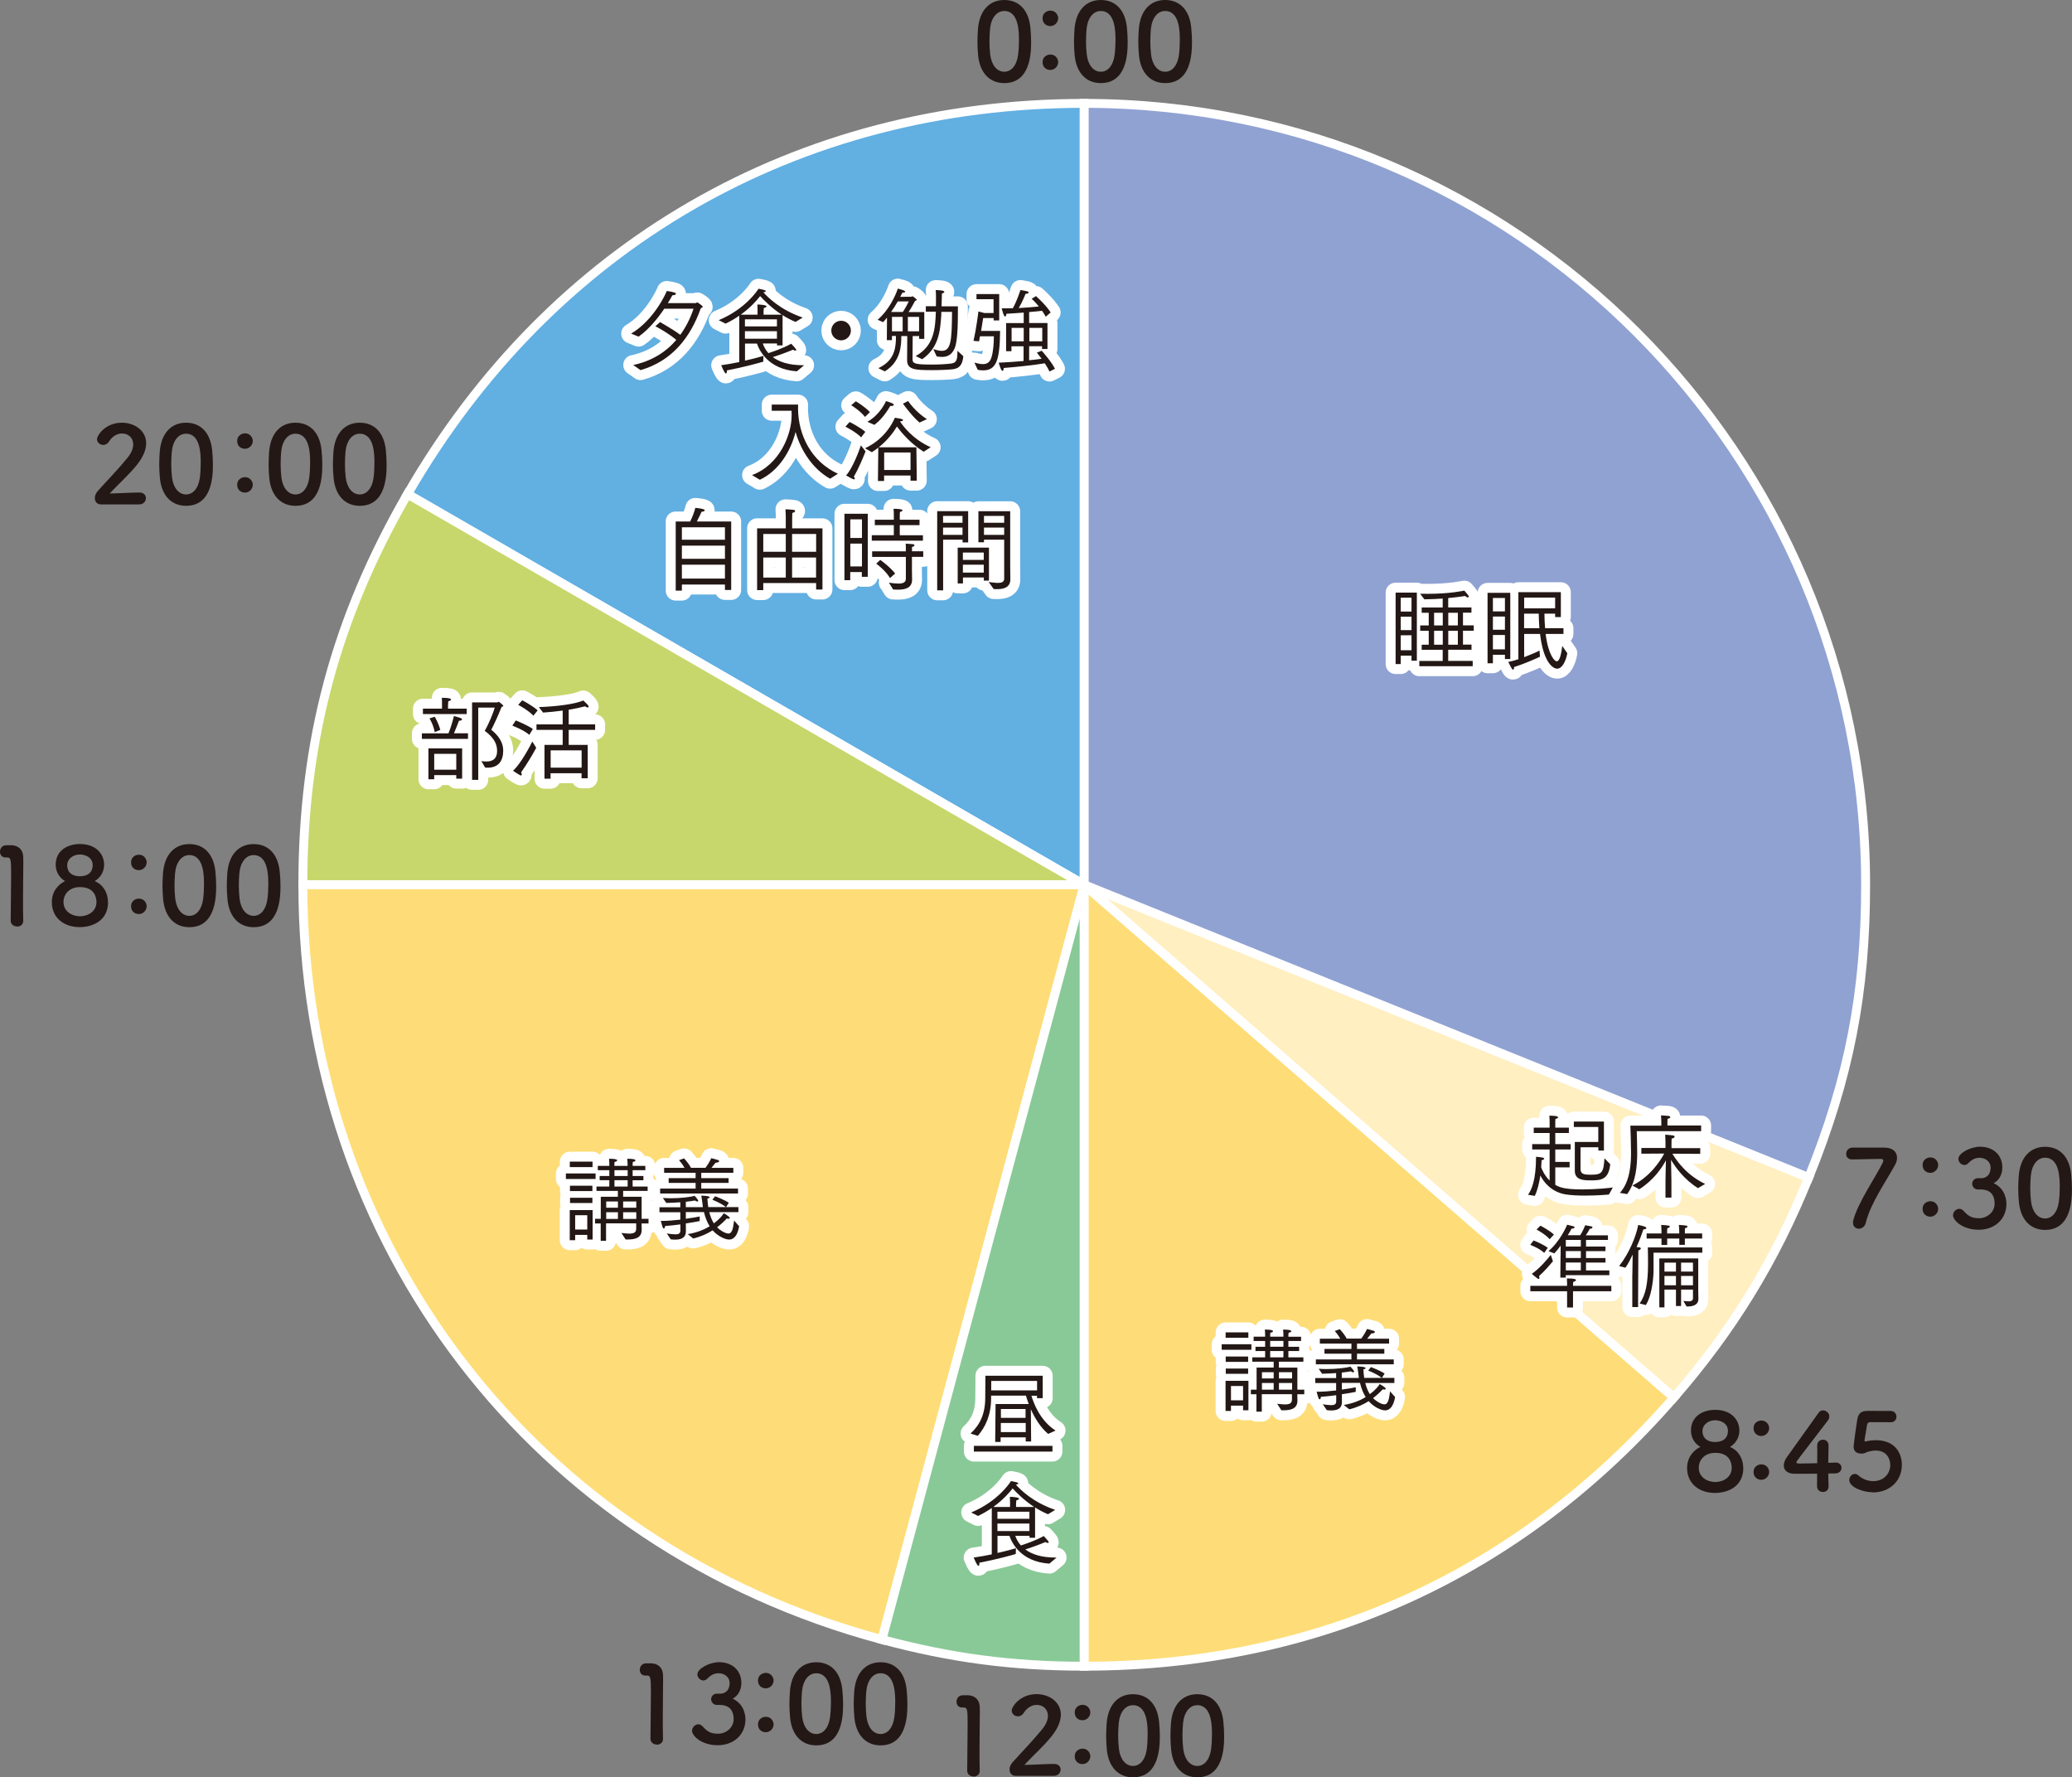 <?xml version="1.0" encoding="UTF-8"?>
<svg id="_レイヤー_1" data-name="レイヤー 1" xmlns="http://www.w3.org/2000/svg" viewBox="0 0 279.01 239.31">
  <rect x="0" y="0" width="279.01" height="239.31" fill="#808080" stroke="none"/>
  <defs>
    <style>
      .cls-1 {
        fill: #62afe2;
      }

      .cls-1, .cls-2, .cls-3, .cls-4, .cls-5, .cls-6, .cls-7 {
        stroke: #fff;
      }

      .cls-1, .cls-2, .cls-3, .cls-4, .cls-5, .cls-7 {
        stroke-width: 1.2px;
      }

      .cls-2 {
        fill: #89c997;
      }

      .cls-3 {
        fill: #c7d76c;
      }

      .cls-8 {
        fill: #231815;
      }

      .cls-4 {
        fill: #ffefc1;
      }

      .cls-5 {
        fill: #90a2d2;
      }

      .cls-6 {
        fill: none;
        stroke-linecap: round;
        stroke-linejoin: round;
        stroke-width: 2.68px;
      }

      .cls-7 {
        fill: #fedd78;
      }
    </style>
  </defs>
  <g>
    <path class="cls-1" d="M146,119.14l-91.12-52.61c19.35-33.52,52.42-52.61,91.12-52.61v105.22h0Z"/>
    <path class="cls-3" d="M146,119.14H40.78c0-19.35,4.42-35.85,14.09-52.61l91.12,52.61h.01Z"/>
    <path class="cls-7" d="M146,119.14l-27.24,101.64c-46.76-12.53-77.98-53.22-77.98-101.64,0,0,105.22,0,105.22,0Z"/>
    <path class="cls-2" d="M146,119.14v105.22c-9.65,0-17.92-1.09-27.24-3.59,0,0,27.24-101.64,27.24-101.64Z"/>
    <path class="cls-7" d="M146,119.14l79.41,69.03c-20.62,23.73-47.97,36.19-79.41,36.19v-105.22Z"/>
    <path class="cls-4" d="M146,119.14l97.55,39.42c-4.53,11.21-10.21,20.49-18.14,29.62l-79.41-69.03h0Z"/>
    <path class="cls-5" d="M146,119.14V13.92c58.11,0,105.22,47.11,105.22,105.22,0,14.53-2.22,25.94-7.66,39.42l-97.55-39.42h-.01Z"/>
  </g>
  <g>
    <path class="cls-8" d="M131.09,239.21c-.42,0-.85-.27-.85-.79,0-1.34.06-4.42.06-6.32,0-2.02-.07-2.18-.56-2.18h-.2c-.49,0-.74-.38-.74-.76,0-.42.26-.84.75-.88.29-.01.4-.01.71-.01,1,0,1.63.59,1.67,1.54.01.19.01.45.01.77,0,1.15-.04,3.09-.04,5.15,0,.9,0,1.8.03,2.7v.03c0,.51-.42.77-.84.77Z"/>
    <path class="cls-8" d="M136.75,239.12c-.51,0-.81-.38-.81-.85,0-.32.13-.66.42-.98,1-1.13,2.67-2.84,3.94-4.4.58-.69.81-1.33.81-1.85,0-.91-.69-1.47-1.5-1.47-.62,0-1.3.33-1.78,1.11-.19.3-.48.43-.75.43-.43,0-.85-.32-.85-.77,0-.5,1.1-2.22,3.36-2.22,1.67,0,3.26,1.04,3.26,2.76,0,.82-.35,1.78-1.2,2.86-1.1,1.39-2.51,2.61-3.71,3.91,1.2-.01,2.83-.13,4.01-.13.59,0,.87.38.87.75,0,.42-.32.85-.91.85h-5.17Z"/>
    <path class="cls-8" d="M144.72,230.58c0-.74.64-1.02,1.05-1.02.75,0,1.05.65,1.05,1.01,0,.61-.5,1.07-1.05,1.07s-1.05-.36-1.05-1.05ZM144.72,236.48c0-.74.64-1.02,1.05-1.02.75,0,1.05.65,1.05,1.01,0,.61-.5,1.07-1.05,1.07s-1.05-.36-1.05-1.05Z"/>
    <path class="cls-8" d="M149.04,235.56c-.06-.62-.09-1.23-.09-1.83,0-.55.03-1.11.07-1.7.2-2.51,1.57-3.9,3.54-3.9s3.29,1.33,3.52,3.74c.06.64.1,1.27.1,1.89,0,1.63-.13,5.56-3.62,5.56-1.92,0-3.29-1.33-3.52-3.75ZM154.41,235.62c.09-.64.13-1.34.13-2.04,0-1.11,0-3.97-1.98-3.97-1.01,0-1.78.92-1.92,2.47-.04.53-.07,1.07-.07,1.59,0,.61.03,1.21.1,1.8.17,1.47.95,2.32,1.89,2.32s1.65-.81,1.85-2.18Z"/>
    <path class="cls-8" d="M157.7,235.56c-.06-.62-.09-1.23-.09-1.83,0-.55.03-1.11.07-1.7.2-2.51,1.57-3.9,3.54-3.9s3.29,1.33,3.52,3.74c.06.64.1,1.27.1,1.89,0,1.63-.13,5.56-3.62,5.56-1.92,0-3.29-1.33-3.52-3.75ZM163.07,235.62c.09-.64.13-1.34.13-2.04,0-1.11,0-3.97-1.98-3.97-1.01,0-1.78.92-1.92,2.47-.04.53-.07,1.07-.07,1.59,0,.61.03,1.21.1,1.8.17,1.47.95,2.32,1.89,2.32s1.65-.81,1.85-2.18Z"/>
  </g>
  <g>
    <path class="cls-8" d="M88.44,234.91c-.42,0-.85-.27-.85-.79,0-1.34.06-4.42.06-6.32,0-2.02-.07-2.18-.56-2.18h-.2c-.49,0-.74-.38-.74-.76,0-.42.26-.84.75-.88.29-.01.4-.01.71-.01,1,0,1.63.59,1.67,1.54.01.19.01.45.01.77,0,1.15-.04,3.09-.04,5.15,0,.9,0,1.8.03,2.7v.03c0,.51-.42.77-.84.77Z"/>
    <path class="cls-8" d="M96.95,228.07c.88-.03,1.3-.61,1.3-1.46,0-.72-.62-1.3-1.5-1.3-.69,0-1.15.36-1.53.75-.14.14-.33.22-.5.22-.4,0-.81-.38-.81-.81,0-.81,1.66-1.65,2.92-1.65,1.83,0,3,1.17,3,2.79,0,.98-.46,1.75-1.17,2.12,1.69.78,1.72,2.51,1.72,2.79,0,2.04-1.56,3.48-3.74,3.48s-3.45-1.27-3.45-1.95c0-.46.42-.87.85-.87.19,0,.39.09.56.27.65.72,1.11,1,2.11,1s2.08-.77,2.08-1.96c0-1.47-.88-1.92-1.91-1.92h-.13c-.09,0-.16.01-.22.01-.45,0-.77-.39-.77-.77s.3-.75.75-.75h.43Z"/>
    <path class="cls-8" d="M102.07,226.28c0-.74.64-1.02,1.05-1.02.75,0,1.05.65,1.05,1.01,0,.61-.5,1.07-1.05,1.07s-1.05-.36-1.05-1.05ZM102.07,232.19c0-.74.64-1.02,1.05-1.02.75,0,1.05.65,1.05,1.01,0,.61-.5,1.07-1.05,1.07s-1.05-.36-1.05-1.05Z"/>
    <path class="cls-8" d="M106.39,231.26c-.06-.62-.09-1.23-.09-1.83,0-.55.03-1.11.07-1.7.2-2.51,1.57-3.9,3.54-3.9s3.29,1.33,3.52,3.74c.06.64.1,1.27.1,1.89,0,1.63-.13,5.56-3.62,5.56-1.92,0-3.29-1.33-3.52-3.75ZM111.76,231.32c.09-.64.13-1.34.13-2.04,0-1.11,0-3.97-1.98-3.97-1.01,0-1.78.92-1.92,2.47-.04.53-.07,1.07-.07,1.59,0,.61.03,1.21.1,1.8.17,1.47.95,2.32,1.89,2.32s1.65-.81,1.85-2.18Z"/>
    <path class="cls-8" d="M115.05,231.26c-.06-.62-.09-1.23-.09-1.83,0-.55.03-1.11.07-1.7.2-2.51,1.57-3.9,3.54-3.9s3.29,1.33,3.52,3.74c.06.64.1,1.27.1,1.89,0,1.63-.13,5.56-3.62,5.56-1.92,0-3.29-1.33-3.52-3.75ZM120.42,231.32c.09-.64.13-1.34.13-2.04,0-1.11,0-3.97-1.98-3.97-1.01,0-1.78.92-1.92,2.47-.04.53-.07,1.07-.07,1.59,0,.61.03,1.21.1,1.8.17,1.47.95,2.32,1.89,2.32s1.65-.81,1.85-2.18Z"/>
  </g>
  <g>
    <path class="cls-8" d="M2.29,124.75c-.42,0-.85-.27-.85-.79,0-1.34.06-4.42.06-6.32,0-2.02-.07-2.18-.56-2.18h-.2c-.49,0-.74-.38-.74-.76,0-.42.26-.84.75-.88.29-.01.4-.01.71-.01,1,0,1.63.59,1.67,1.54.01.19.01.45.01.77,0,1.15-.04,3.09-.04,5.15,0,.9,0,1.8.03,2.7v.03c0,.51-.42.77-.84.77Z"/>
    <path class="cls-8" d="M14.55,121.48c0,2.45-2.01,3.36-3.83,3.36-2.04,0-3.74-1.2-3.74-3.36,0-1.57,1.02-2.48,1.79-2.84-.72-.39-1.27-1.21-1.27-2.19,0-1.99,1.67-2.8,3.26-2.8,2.17,0,3.26,1.34,3.26,2.8,0,.97-.55,1.79-1.27,2.19,1.14.48,1.79,1.56,1.79,2.84ZM10.77,119.45c-1.43,0-2.22.95-2.22,2.02,0,1.21,1.1,1.91,2.22,1.91s2.22-.69,2.22-1.91c0-.68-.29-2.02-2.22-2.02ZM10.77,115.06c-1,0-1.72.66-1.72,1.44,0,1.04.75,1.49,1.67,1.49,1.7,0,1.76-1.18,1.76-1.49,0-1.13-1.13-1.44-1.72-1.44Z"/>
    <path class="cls-8" d="M17.65,116.11c0-.74.64-1.02,1.05-1.02.75,0,1.05.65,1.05,1.01,0,.61-.5,1.07-1.05,1.07s-1.05-.36-1.05-1.05ZM17.65,122.02c0-.74.64-1.02,1.05-1.02.75,0,1.05.65,1.05,1.01,0,.61-.5,1.07-1.05,1.07s-1.05-.36-1.05-1.05Z"/>
    <path class="cls-8" d="M21.97,121.09c-.06-.62-.09-1.23-.09-1.83,0-.55.03-1.11.07-1.7.2-2.51,1.57-3.9,3.54-3.9s3.29,1.33,3.52,3.74c.06.64.1,1.27.1,1.89,0,1.63-.13,5.56-3.62,5.56-1.92,0-3.29-1.33-3.52-3.75ZM27.34,121.15c.09-.64.13-1.34.13-2.04,0-1.11,0-3.97-1.98-3.97-1.01,0-1.78.92-1.92,2.47-.04.53-.07,1.07-.07,1.59,0,.61.03,1.21.1,1.8.17,1.47.95,2.32,1.89,2.32s1.65-.81,1.85-2.18Z"/>
    <path class="cls-8" d="M30.63,121.09c-.06-.62-.09-1.23-.09-1.83,0-.55.03-1.11.07-1.7.2-2.51,1.57-3.9,3.54-3.9s3.29,1.33,3.52,3.74c.06.64.1,1.27.1,1.89,0,1.63-.13,5.56-3.62,5.56-1.92,0-3.29-1.33-3.52-3.75ZM36,121.15c.09-.64.13-1.34.13-2.04,0-1.11,0-3.97-1.98-3.97-1.01,0-1.78.92-1.92,2.47-.04.53-.07,1.07-.07,1.59,0,.61.03,1.21.1,1.8.17,1.47.95,2.32,1.89,2.32s1.65-.81,1.85-2.18Z"/>
  </g>
  <g>
    <g>
      <path class="cls-6" d="M187.93,79.8h2.86v9.16h-.72v-.67h-1.45v1.13h-.69v-9.62ZM190.07,82.35v-1.87h-1.45v1.87h1.45ZM190.07,84.85v-1.81h-1.45v1.81h1.45ZM190.07,87.56v-2.02h-1.45v2.02h1.45ZM191.13,89h3.14v-1.5h-2.83v-.69h.95v-1.87h-1.15v-.72h1.15v-1.71h-.95v-.71h2.83v-1.2c-.71.05-1.53.09-2.47.1l-.57-.75c.36.01.71.01,1.03.01,3,0,4.79-.41,4.92-.43.07.07.61.68.61.8,0,.06-.05.11-.14.11s-.21-.05-.36-.19c-.16.02-.94.16-2.28.28v1.26h3.13v.71h-1.14v1.71h1.45v.72h-1.45v1.87h1.15v.69h-3.14v1.5h3.3v.72h-7.19v-.72ZM194.28,84.22v-1.71h-1.17v1.71h1.17ZM194.28,86.81v-1.87h-1.17v1.87h1.17ZM196.31,84.22v-1.71h-1.29v1.71h1.29ZM196.31,86.81v-1.87h-1.29v1.87h1.29Z"/>
      <path class="cls-6" d="M200.31,79.83h3.06v8.91h-.72v-.57h-1.62v1.14h-.72v-9.48ZM202.65,82.33v-1.81h-1.62v1.81h1.62ZM202.65,84.8v-1.78h-1.62v1.78h1.62ZM202.65,87.44v-1.94h-1.62v1.94h1.62ZM204.46,79.74h5.72v3.35h-.77v-.46h-1.44c0,.72.04,1.37.09,1.96h2.47v.77h-2.4c.37,2.91,1.23,3.69,1.49,3.69.45,0,.64-1.23.75-2.07l.68.98c-.19,1.05-.68,2.08-1.37,2.08-.5,0-1.83-.71-2.3-4.68h-2.14v3.13c.85-.32,1.65-.67,2.07-.89l.06.83c-.32.15-1.87.88-3.5,1.39,0,.02.01.06.01.09,0,.14-.05.26-.14.26-.05,0-.11-.04-.17-.15-.21-.33-.42-.82-.47-.89.4-.07.88-.2,1.36-.36v-9.02ZM209.41,81.92v-1.45h-4.17v1.45h4.17ZM207.29,84.59c-.05-.59-.07-1.25-.09-1.96h-1.97v1.96h2.05Z"/>
    </g>
    <g>
      <path class="cls-8" d="M187.93,79.8h2.86v9.16h-.72v-.67h-1.45v1.13h-.69v-9.62ZM190.07,82.35v-1.87h-1.45v1.87h1.45ZM190.07,84.85v-1.81h-1.45v1.81h1.45ZM190.07,87.56v-2.02h-1.45v2.02h1.45ZM191.13,89h3.14v-1.5h-2.83v-.69h.95v-1.87h-1.15v-.72h1.15v-1.71h-.95v-.71h2.83v-1.2c-.71.05-1.53.09-2.47.1l-.57-.75c.36.01.71.01,1.03.01,3,0,4.79-.41,4.92-.43.07.07.61.68.61.8,0,.06-.05.11-.14.11s-.21-.05-.36-.19c-.16.02-.94.16-2.28.28v1.26h3.13v.71h-1.14v1.71h1.45v.72h-1.45v1.87h1.15v.69h-3.14v1.5h3.3v.72h-7.19v-.72ZM194.28,84.22v-1.71h-1.17v1.71h1.17ZM194.28,86.81v-1.87h-1.17v1.87h1.17ZM196.31,84.22v-1.71h-1.29v1.71h1.29ZM196.31,86.81v-1.87h-1.29v1.87h1.29Z"/>
      <path class="cls-8" d="M200.31,79.83h3.06v8.91h-.72v-.57h-1.62v1.14h-.72v-9.48ZM202.65,82.33v-1.81h-1.62v1.81h1.62ZM202.65,84.8v-1.78h-1.62v1.78h1.62ZM202.65,87.44v-1.94h-1.62v1.94h1.62ZM204.46,79.74h5.72v3.35h-.77v-.46h-1.44c0,.72.04,1.37.09,1.96h2.47v.77h-2.4c.37,2.91,1.23,3.69,1.49,3.69.45,0,.64-1.23.75-2.07l.68.98c-.19,1.05-.68,2.08-1.37,2.08-.5,0-1.83-.71-2.3-4.68h-2.14v3.13c.85-.32,1.65-.67,2.07-.89l.06.83c-.32.15-1.87.88-3.5,1.39,0,.02.01.06.01.09,0,.14-.05.26-.14.26-.05,0-.11-.04-.17-.15-.21-.33-.42-.82-.47-.89.4-.07.88-.2,1.36-.36v-9.02ZM209.41,81.92v-1.45h-4.17v1.45h4.17ZM207.29,84.59c-.05-.59-.07-1.25-.09-1.96h-1.97v1.96h2.05Z"/>
    </g>
  </g>
  <g>
    <g>
      <path class="cls-6" d="M164.51,181.01h4v.74h-4v-.74ZM165.03,185.93h3.08v3.97h-.72v-.63h-1.63v.72h-.73v-4.06ZM165.04,179.41h3.06v.73h-3.06v-.73ZM165.05,182.66h3.02v.72h-3.02v-.72ZM165.06,184.28h3.01v.71h-3.01v-.71ZM167.39,188.56v-1.93h-1.63v1.93h1.63ZM169.21,187.74h-.77v-.62h.77v-2.97h2.3v-.79h-2.88v-.59h1.73v-.85h-1.3v-.57h1.3v-.78h-1.55v-.58h1.55v-.22c0-.07-.01-.46-.04-.74.87,0,1.1.1,1.1.22,0,.09-.16.19-.36.2-.02.2-.02.47-.02.47v.07h1.78v-.22c0-.07-.01-.46-.04-.74.87,0,1.1.1,1.1.22,0,.09-.16.19-.36.2-.03.2-.03.47-.03.47v.07h1.71v.58h-1.71v.78h1.45v.57h-1.45v.85h2.02v.59h-3.3v.79h2.49v2.97s.93,0,.93,0v.62h-.94c0,.43.01.58.02.78v.07c0,1.2-1.05,1.31-1.97,1.31h-.19l-.57-.88c.42.05.77.09,1.05.09.64,0,.94-.17.94-.66v-.72h-4.06v2.35h-.72v-2.35ZM171.51,185.61v-.84h-1.58v.84h1.58ZM171.51,187.12v-.9h-1.58v.9h1.58ZM172.82,181.34v-.78h-1.78v.78h1.78ZM172.82,182.77v-.85h-1.78v.85h1.78ZM173.99,185.61v-.84h-1.77v.84h1.77ZM173.99,187.12v-.9h-1.77v.9h1.77Z"/>
      <path class="cls-6" d="M178.08,189.09c.46.06.87.12,1.18.12.41,0,.67-.11.67-.51v-.83c-.72.1-1.45.17-2.07.22v.02c0,.2-.07.31-.16.31-.12,0-.14-.06-.41-1.02h.17c.73,0,1.62-.07,2.46-.17v-1h-2.81v-.67h2.81v-.67c-.62.05-1.29.07-1.89.09l-.46-.67c.33.02.69.04,1.04.04,1.32,0,2.71-.16,3.23-.33.07.07.5.54.5.67,0,.06-.05.1-.11.1-.1,0-.22-.05-.33-.14-.3.06-.73.12-1.22.17v.73h2.3c-.02-.19-.06-.38-.07-.58-.04-.31-.09-.66-.15-.97.04,0,1.13.01,1.13.22,0,.06-.1.14-.3.17.01.42.06.8.11,1.15h4.06v.68h-3.92c.16.63.37,1.13.62,1.51.75-.56,1.19-1.11,1.32-1.36.07.02.82.47.82.62,0,.07-.06.12-.19.12-.06,0-.12-.01-.21-.04-.37.4-.8.8-1.31,1.19.48.48,1.16.84,1.52.84.54,0,.64-.78.77-1.75l.68.77c-.19,1.08-.61,1.79-1.35,1.79-.5,0-1.47-.4-2.21-1.24-.71.45-1.55.84-2.61,1.1l-.74-.59c1.2-.19,2.18-.59,2.95-1.06-.32-.5-.58-1.13-.77-1.91h-2.44v.9c.88-.11,1.61-.25,1.87-.31v.62c-.4.09-1.09.2-1.87.32v.04c0,.36.01.74.01,1,0,.92-.66,1.14-1.45,1.14-.19,0-.4-.01-.59-.04l-.56-.83ZM177.18,183.05h4.8v-.77h-3.63v-.64h3.63v-.72h-4.25v-.66h2.75c-.27-.48-.68-.98-.74-1.04l.67-.24c.07.07.68.74.93,1.27h1.96c.38-.5.72-1.14.78-1.3.07.01.71.19.9.25.11.04.16.09.16.15,0,.1-.14.2-.4.2h-.07c-.12.16-.36.46-.57.71h2.95v.66h-4.32v.72h3.68v.64h-3.68v.77h4.95v.66h-10.49v-.66ZM184.59,184.08c.15.05,1.32.49,1.86.88l-.38.59c-.58-.5-1.65-.92-1.83-1l.36-.47Z"/>
    </g>
    <g>
      <path class="cls-8" d="M164.51,181.01h4v.74h-4v-.74ZM165.03,185.93h3.08v3.97h-.72v-.63h-1.63v.72h-.73v-4.06ZM165.04,179.41h3.06v.73h-3.06v-.73ZM165.05,182.66h3.02v.72h-3.02v-.72ZM165.06,184.28h3.01v.71h-3.01v-.71ZM167.39,188.56v-1.93h-1.63v1.93h1.63ZM169.21,187.74h-.77v-.62h.77v-2.97h2.3v-.79h-2.88v-.59h1.73v-.85h-1.3v-.57h1.3v-.78h-1.55v-.58h1.55v-.22c0-.07-.01-.46-.04-.74.87,0,1.1.1,1.1.22,0,.09-.16.19-.36.2-.02.2-.02.47-.02.47v.07h1.78v-.22c0-.07-.01-.46-.04-.74.87,0,1.1.1,1.1.22,0,.09-.16.19-.36.2-.03.2-.03.47-.03.47v.07h1.71v.58h-1.71v.78h1.45v.57h-1.45v.85h2.02v.59h-3.3v.79h2.49v2.97s.93,0,.93,0v.62h-.94c0,.43.01.58.02.78v.07c0,1.2-1.05,1.31-1.97,1.31h-.19l-.57-.88c.42.05.77.09,1.05.09.64,0,.94-.17.94-.66v-.72h-4.06v2.35h-.72v-2.35ZM171.51,185.61v-.84h-1.58v.84h1.58ZM171.51,187.12v-.9h-1.58v.9h1.58ZM172.82,181.34v-.78h-1.78v.78h1.78ZM172.82,182.77v-.85h-1.78v.85h1.78ZM173.99,185.61v-.84h-1.77v.84h1.77ZM173.99,187.12v-.9h-1.77v.9h1.77Z"/>
      <path class="cls-8" d="M178.08,189.09c.46.06.87.12,1.18.12.41,0,.67-.11.67-.51v-.83c-.72.1-1.45.17-2.07.22v.02c0,.2-.07.31-.16.31-.12,0-.14-.06-.41-1.02h.17c.73,0,1.62-.07,2.46-.17v-1h-2.81v-.67h2.81v-.67c-.62.05-1.29.07-1.89.09l-.46-.67c.33.02.69.04,1.04.04,1.32,0,2.71-.16,3.23-.33.07.07.5.54.5.67,0,.06-.05.1-.11.1-.1,0-.22-.05-.33-.14-.3.06-.73.12-1.22.17v.73h2.3c-.02-.19-.06-.38-.07-.58-.04-.31-.09-.66-.15-.97.04,0,1.13.01,1.13.22,0,.06-.1.14-.3.17.01.42.06.8.11,1.15h4.06v.68h-3.92c.16.63.37,1.13.62,1.51.75-.56,1.19-1.11,1.32-1.36.07.02.82.47.82.62,0,.07-.06.12-.19.12-.06,0-.12-.01-.21-.04-.37.4-.8.8-1.31,1.19.48.48,1.16.84,1.52.84.54,0,.64-.78.77-1.75l.68.77c-.19,1.08-.61,1.79-1.35,1.79-.5,0-1.47-.4-2.21-1.24-.71.45-1.55.84-2.61,1.1l-.74-.59c1.2-.19,2.18-.59,2.95-1.06-.32-.5-.58-1.13-.77-1.91h-2.44v.9c.88-.11,1.61-.25,1.87-.31v.62c-.4.09-1.09.2-1.87.32v.04c0,.36.01.74.01,1,0,.92-.66,1.14-1.45,1.14-.19,0-.4-.01-.59-.04l-.56-.83ZM177.18,183.05h4.8v-.77h-3.63v-.64h3.63v-.72h-4.25v-.66h2.75c-.27-.48-.68-.98-.74-1.04l.67-.24c.07.07.68.74.93,1.27h1.96c.38-.5.72-1.14.78-1.3.07.01.71.19.9.25.11.04.16.09.16.15,0,.1-.14.2-.4.2h-.07c-.12.16-.36.46-.57.71h2.95v.66h-4.32v.72h3.68v.64h-3.68v.77h4.95v.66h-10.49v-.66ZM184.59,184.08c.15.05,1.32.49,1.86.88l-.38.59c-.58-.5-1.65-.92-1.83-1l.36-.47Z"/>
    </g>
  </g>
  <g>
    <g>
      <path class="cls-6" d="M76.2,158.01h4v.74h-4v-.74ZM76.72,162.94h3.08v3.97h-.72v-.63h-1.63v.72h-.73v-4.06ZM76.73,156.42h3.06v.73h-3.06v-.73ZM76.75,159.66h3.02v.72h-3.02v-.72ZM76.76,161.28h3.01v.71h-3.01v-.71ZM79.08,165.56v-1.93h-1.63v1.93h1.63ZM80.9,164.74h-.77v-.62h.77v-2.97h2.3v-.79h-2.88v-.59h1.73v-.85h-1.3v-.57h1.3v-.78h-1.55v-.58h1.55v-.22c0-.07-.01-.46-.04-.74.87,0,1.1.1,1.1.22,0,.09-.16.19-.36.2-.02.2-.02.47-.02.47v.07h1.78v-.22c0-.07-.01-.46-.04-.74.87,0,1.1.1,1.1.22,0,.09-.16.19-.36.2-.02.2-.02.47-.02.47v.07h1.71v.58h-1.71v.78h1.45v.57h-1.45v.85h2.02v.59h-3.3v.79h2.49v2.97s.93,0,.93,0v.62h-.94c0,.43.01.58.02.78v.07c0,1.2-1.05,1.31-1.97,1.31h-.19l-.57-.88c.42.05.77.09,1.05.09.64,0,.94-.17.94-.66v-.72h-4.06v2.35h-.72v-2.35ZM83.21,162.62v-.84h-1.58v.84h1.58ZM83.21,164.13v-.9h-1.58v.9h1.58ZM84.52,158.35v-.78h-1.78v.78h1.78ZM84.52,159.77v-.85h-1.78v.85h1.78ZM85.68,162.62v-.84h-1.77v.84h1.77ZM85.68,164.13v-.9h-1.77v.9h1.77Z"/>
      <path class="cls-6" d="M89.77,166.09c.46.06.87.12,1.18.12.41,0,.67-.11.67-.51v-.83c-.72.1-1.45.17-2.07.22v.02c0,.2-.07.31-.16.31-.12,0-.14-.06-.41-1.02h.17c.73,0,1.62-.07,2.46-.17v-1h-2.81v-.67h2.81v-.67c-.62.05-1.29.07-1.89.09l-.46-.67c.33.02.69.04,1.04.04,1.32,0,2.71-.16,3.23-.33.07.07.49.54.49.67,0,.06-.05.1-.11.1-.1,0-.22-.05-.33-.14-.3.06-.73.12-1.23.17v.73h2.3c-.02-.19-.06-.38-.07-.58-.04-.31-.09-.66-.15-.97.04,0,1.13.01,1.13.22,0,.06-.1.14-.3.17.01.42.06.8.11,1.15h4.06v.68h-3.92c.16.63.37,1.13.62,1.51.75-.56,1.19-1.11,1.32-1.36.07.02.82.47.82.62,0,.07-.06.12-.19.12-.06,0-.12-.01-.21-.04-.37.4-.8.8-1.31,1.19.48.48,1.16.84,1.52.84.54,0,.64-.78.77-1.75l.68.77c-.19,1.08-.61,1.79-1.35,1.79-.5,0-1.47-.4-2.22-1.24-.71.45-1.55.84-2.61,1.1l-.74-.59c1.2-.19,2.18-.59,2.95-1.06-.32-.5-.58-1.13-.77-1.91h-2.44v.9c.88-.11,1.61-.25,1.87-.31v.62c-.4.09-1.09.2-1.87.32v.04c0,.36.01.74.01,1,0,.92-.66,1.14-1.45,1.14-.19,0-.4-.01-.59-.04l-.56-.83ZM88.87,160.05h4.8v-.77h-3.63v-.64h3.63v-.72h-4.24v-.66h2.75c-.27-.48-.68-.98-.74-1.04l.67-.24c.07.07.68.74.93,1.27h1.96c.38-.5.72-1.14.78-1.3.07.01.71.19.9.25.11.04.16.09.16.15,0,.1-.14.2-.4.2h-.07c-.12.16-.36.46-.57.71h2.95v.66h-4.32v.72h3.68v.64h-3.68v.77h4.95v.66h-10.49v-.66ZM96.28,161.08c.15.05,1.32.49,1.86.88l-.38.59c-.58-.5-1.65-.92-1.83-1l.36-.47Z"/>
    </g>
    <g>
      <path class="cls-8" d="M76.2,158.01h4v.74h-4v-.74ZM76.72,162.94h3.08v3.97h-.72v-.63h-1.63v.72h-.73v-4.06ZM76.73,156.42h3.06v.73h-3.06v-.73ZM76.75,159.66h3.02v.72h-3.02v-.72ZM76.76,161.28h3.01v.71h-3.01v-.71ZM79.08,165.56v-1.93h-1.63v1.93h1.63ZM80.9,164.74h-.77v-.62h.77v-2.97h2.3v-.79h-2.88v-.59h1.73v-.85h-1.3v-.57h1.3v-.78h-1.55v-.58h1.55v-.22c0-.07-.01-.46-.04-.74.87,0,1.1.1,1.1.22,0,.09-.16.19-.36.2-.02.2-.02.47-.02.47v.07h1.78v-.22c0-.07-.01-.46-.04-.74.87,0,1.1.1,1.1.22,0,.09-.16.19-.36.2-.02.2-.02.47-.02.47v.07h1.71v.58h-1.71v.78h1.45v.57h-1.45v.85h2.02v.59h-3.3v.79h2.49v2.97s.93,0,.93,0v.62h-.94c0,.43.01.58.02.78v.07c0,1.2-1.05,1.31-1.97,1.31h-.19l-.57-.88c.42.05.77.09,1.05.09.64,0,.94-.17.94-.66v-.72h-4.06v2.35h-.72v-2.35ZM83.21,162.62v-.84h-1.58v.84h1.58ZM83.21,164.13v-.9h-1.58v.9h1.58ZM84.52,158.35v-.78h-1.78v.78h1.78ZM84.52,159.77v-.85h-1.78v.85h1.78ZM85.68,162.62v-.84h-1.77v.84h1.77ZM85.68,164.13v-.9h-1.77v.9h1.77Z"/>
      <path class="cls-8" d="M89.77,166.09c.46.06.87.12,1.18.12.41,0,.67-.11.67-.51v-.83c-.72.1-1.45.17-2.07.22v.02c0,.2-.07.31-.16.31-.12,0-.14-.06-.41-1.02h.17c.73,0,1.62-.07,2.46-.17v-1h-2.81v-.67h2.81v-.67c-.62.05-1.29.07-1.89.09l-.46-.67c.33.02.69.04,1.04.04,1.32,0,2.71-.16,3.23-.33.07.07.49.54.49.67,0,.06-.05.1-.11.1-.1,0-.22-.05-.33-.14-.3.06-.73.12-1.23.17v.73h2.3c-.02-.19-.06-.38-.07-.58-.04-.31-.09-.66-.15-.97.04,0,1.13.01,1.13.22,0,.06-.1.14-.3.17.01.42.06.8.11,1.15h4.06v.68h-3.92c.16.63.37,1.13.62,1.51.75-.56,1.19-1.11,1.32-1.36.07.02.82.47.82.62,0,.07-.06.12-.19.12-.06,0-.12-.01-.21-.04-.37.4-.8.8-1.31,1.19.48.48,1.16.84,1.52.84.54,0,.64-.78.77-1.75l.68.77c-.19,1.08-.61,1.79-1.35,1.79-.5,0-1.47-.4-2.22-1.24-.71.45-1.55.84-2.61,1.1l-.74-.59c1.2-.19,2.18-.59,2.95-1.06-.32-.5-.58-1.13-.77-1.91h-2.44v.9c.88-.11,1.61-.25,1.87-.31v.62c-.4.09-1.09.2-1.87.32v.04c0,.36.01.74.01,1,0,.92-.66,1.14-1.45,1.14-.19,0-.4-.01-.59-.04l-.56-.83ZM88.87,160.05h4.8v-.77h-3.63v-.64h3.63v-.72h-4.24v-.66h2.75c-.27-.48-.68-.98-.74-1.04l.67-.24c.07.07.68.74.93,1.27h1.96c.38-.5.72-1.14.78-1.3.07.01.71.19.9.25.11.04.16.09.16.15,0,.1-.14.2-.4.2h-.07c-.12.16-.36.46-.57.71h2.95v.66h-4.32v.72h3.68v.64h-3.68v.77h4.95v.66h-10.49v-.66ZM96.28,161.08c.15.05,1.32.49,1.86.88l-.38.59c-.58-.5-1.65-.92-1.83-1l.36-.47Z"/>
    </g>
  </g>
  <g>
    <g>
      <path class="cls-6" d="M130.69,193.03c1.24-1.13,1.98-2.62,1.98-4.81.01-1.03.02-1.86.02-2.52v-.45h7.72v3.02h-.77v-.33h-.75c.26.9,1.13,3.34,3.25,4.69l-1,.45c-1.05-.88-1.82-2.18-2.33-3.32l.04,4.34h-.73v-.56h-3.38v.62h-.73l.05-5.1h4.47c-.17-.45-.3-.84-.38-1.13h-4.69v.36c-.01,2.3-.77,3.85-1.79,5.05l-.98-.31ZM131.14,194.69h10.58v.77h-10.58v-.77ZM139.65,187.22v-1.27h-6.17c0,.61,0,.93-.01,1.27h6.19ZM138.12,192.84v-1.23h-3.35v1.23s3.35,0,3.35,0ZM138.1,190.92v-1.19h-3.32v1.19s3.32,0,3.32,0Z"/>
      <path class="cls-6" d="M133.53,203.07c-.53.37-1.14.73-1.83,1.06l-.92-.47c3.55-1.47,5.19-3.95,5.36-4.23.79.15.98.22.98.31s-.16.16-.33.17c.56.62,2.24,2.36,5.3,3.4l-.97.59c-.63-.27-1.23-.58-1.74-.92v4.08h-.75v-.26h-1.91c.1.32.32.82.75,1.3.47-.15,2.02-.66,3.07-1.27.01.01.68.71.68.83,0,.06-.04.1-.12.1-.07,0-.19-.04-.33-.12-.63.28-2.1.82-2.71.99.8.61,2.08,1.1,4.07,1.1h.15l-.98.82c-3.86-.27-5.05-2.81-5.37-3.74h-1.61v2.3c1.21-.27,2.17-.54,2.48-.64l-.02.78c-.38.12-2.57.73-4.91,1.18.01.05.01.09.01.14,0,.15-.05.27-.14.27-.16,0-.54-.9-.63-1.11.82-.11,1.66-.27,2.44-.43v-6.22ZM136.01,202.92v-.62c0-.07-.01-.5-.02-.75.24,0,1.23.06,1.23.25,0,.1-.16.19-.36.21-.02.16-.04.43-.04.43v.48h2.44c-1.48-.98-2.5-2.07-2.9-2.5-.45.58-1.3,1.55-2.61,2.5h2.26ZM138.62,204.51v-.95h-4.31v.95h4.31ZM138.62,206.16v-1.01h-4.31v1.01h4.31Z"/>
    </g>
    <g>
      <path class="cls-8" d="M130.69,193.03c1.24-1.13,1.98-2.62,1.98-4.81.01-1.03.02-1.86.02-2.52v-.45h7.72v3.02h-.77v-.33h-.75c.26.9,1.13,3.34,3.25,4.69l-1,.45c-1.05-.88-1.82-2.18-2.33-3.32l.04,4.34h-.73v-.56h-3.38v.62h-.73l.05-5.1h4.47c-.17-.45-.3-.84-.38-1.13h-4.69v.36c-.01,2.3-.77,3.85-1.79,5.05l-.98-.31ZM131.14,194.69h10.58v.77h-10.58v-.77ZM139.65,187.22v-1.27h-6.17c0,.61,0,.93-.01,1.27h6.19ZM138.12,192.84v-1.23h-3.35v1.23s3.35,0,3.35,0ZM138.1,190.92v-1.19h-3.32v1.19s3.32,0,3.32,0Z"/>
      <path class="cls-8" d="M133.53,203.07c-.53.37-1.14.73-1.83,1.06l-.92-.47c3.55-1.47,5.19-3.95,5.36-4.23.79.15.98.22.98.31s-.16.16-.33.17c.56.62,2.24,2.36,5.3,3.4l-.97.59c-.63-.27-1.23-.58-1.74-.92v4.08h-.75v-.26h-1.91c.1.32.32.82.75,1.3.47-.15,2.02-.66,3.07-1.27.01.01.68.71.68.83,0,.06-.04.1-.12.1-.07,0-.19-.04-.33-.12-.63.28-2.1.82-2.71.99.8.61,2.08,1.1,4.07,1.1h.15l-.98.82c-3.86-.27-5.05-2.81-5.37-3.74h-1.61v2.3c1.21-.27,2.17-.54,2.48-.64l-.02.78c-.38.12-2.57.73-4.91,1.18.01.05.01.09.01.14,0,.15-.05.27-.14.27-.16,0-.54-.9-.63-1.11.82-.11,1.66-.27,2.44-.43v-6.22ZM136.01,202.92v-.62c0-.07-.01-.5-.02-.75.24,0,1.23.06,1.23.25,0,.1-.16.19-.36.21-.02.16-.04.43-.04.43v.48h2.44c-1.48-.98-2.5-2.07-2.9-2.5-.45.58-1.3,1.55-2.61,2.5h2.26ZM138.62,204.51v-.95h-4.31v.95h4.31ZM138.62,206.16v-1.01h-4.31v1.01h4.31Z"/>
    </g>
  </g>
  <g>
    <path class="cls-8" d="M131.71,7.43c-.06-.62-.09-1.23-.09-1.83,0-.55.03-1.11.07-1.7.2-2.51,1.57-3.9,3.54-3.9s3.29,1.33,3.52,3.74c.06.64.1,1.27.1,1.89,0,1.63-.13,5.56-3.62,5.56-1.92,0-3.29-1.33-3.52-3.75ZM137.08,7.49c.09-.64.13-1.34.13-2.04,0-1.11,0-3.97-1.98-3.97-1.01,0-1.78.92-1.92,2.47-.04.53-.07,1.07-.07,1.59,0,.61.03,1.21.1,1.8.17,1.47.95,2.32,1.89,2.32s1.65-.81,1.85-2.18Z"/>
    <path class="cls-8" d="M140.39,2.45c0-.74.64-1.02,1.05-1.02.75,0,1.05.65,1.05,1.01,0,.61-.5,1.07-1.05,1.07s-1.05-.36-1.05-1.05ZM140.39,8.36c0-.74.64-1.02,1.05-1.02.75,0,1.05.65,1.05,1.01,0,.61-.5,1.07-1.05,1.07s-1.05-.36-1.05-1.05Z"/>
    <path class="cls-8" d="M144.71,7.43c-.06-.62-.09-1.23-.09-1.83,0-.55.03-1.11.07-1.7.2-2.51,1.57-3.9,3.54-3.9s3.29,1.33,3.52,3.74c.06.64.1,1.27.1,1.89,0,1.63-.13,5.56-3.62,5.56-1.92,0-3.29-1.33-3.52-3.75ZM150.08,7.49c.09-.64.13-1.34.13-2.04,0-1.11,0-3.97-1.98-3.97-1.01,0-1.78.92-1.92,2.47-.04.53-.07,1.07-.07,1.59,0,.61.03,1.21.1,1.8.17,1.47.95,2.32,1.89,2.32s1.65-.81,1.85-2.18Z"/>
    <path class="cls-8" d="M153.37,7.43c-.06-.62-.09-1.23-.09-1.83,0-.55.03-1.11.07-1.7.2-2.51,1.57-3.9,3.54-3.9s3.29,1.33,3.52,3.74c.06.64.1,1.27.1,1.89,0,1.63-.13,5.56-3.62,5.56-1.92,0-3.29-1.33-3.52-3.75ZM158.74,7.49c.09-.64.13-1.34.13-2.04,0-1.11,0-3.97-1.98-3.97-1.01,0-1.78.92-1.92,2.47-.04.53-.07,1.07-.07,1.59,0,.61.03,1.21.1,1.8.17,1.47.95,2.32,1.89,2.32s1.65-.81,1.85-2.18Z"/>
  </g>
  <g>
    <path class="cls-8" d="M13.58,67.92c-.51,0-.81-.38-.81-.85,0-.32.13-.66.42-.98,1-1.13,2.67-2.84,3.94-4.4.58-.69.81-1.33.81-1.85,0-.91-.69-1.47-1.5-1.47-.62,0-1.3.33-1.78,1.11-.19.3-.48.43-.75.43-.43,0-.85-.32-.85-.77,0-.5,1.1-2.22,3.36-2.22,1.67,0,3.26,1.04,3.26,2.76,0,.82-.35,1.78-1.2,2.86-1.1,1.39-2.51,2.61-3.71,3.91,1.2-.01,2.83-.13,4.01-.13.59,0,.87.38.87.75,0,.42-.32.85-.91.85h-5.17Z"/>
    <path class="cls-8" d="M21.53,64.35c-.06-.62-.09-1.23-.09-1.83,0-.55.03-1.11.07-1.7.2-2.51,1.57-3.9,3.54-3.9s3.29,1.33,3.52,3.74c.06.64.1,1.27.1,1.89,0,1.63-.13,5.56-3.62,5.56-1.92,0-3.29-1.33-3.52-3.75ZM26.9,64.41c.09-.64.13-1.34.13-2.04,0-1.11,0-3.97-1.98-3.97-1.01,0-1.78.92-1.92,2.47-.04.53-.07,1.07-.07,1.59,0,.61.03,1.21.1,1.8.17,1.47.95,2.32,1.89,2.32s1.65-.81,1.85-2.18Z"/>
    <path class="cls-8" d="M31.94,59.37c0-.74.64-1.02,1.05-1.02.75,0,1.05.65,1.05,1.01,0,.61-.5,1.07-1.05,1.07s-1.05-.36-1.05-1.05ZM31.94,65.27c0-.74.64-1.02,1.05-1.02.75,0,1.05.65,1.05,1.01,0,.61-.5,1.07-1.05,1.07s-1.05-.36-1.05-1.05Z"/>
    <path class="cls-8" d="M36.26,64.35c-.06-.62-.09-1.23-.09-1.83,0-.55.03-1.11.07-1.7.2-2.51,1.57-3.9,3.54-3.9s3.29,1.33,3.52,3.74c.06.64.1,1.27.1,1.89,0,1.63-.13,5.56-3.62,5.56-1.92,0-3.29-1.33-3.52-3.75ZM41.63,64.41c.09-.64.13-1.34.13-2.04,0-1.11,0-3.97-1.98-3.97-1.01,0-1.78.92-1.92,2.47-.04.53-.07,1.07-.07,1.59,0,.61.03,1.21.1,1.8.17,1.47.95,2.32,1.89,2.32s1.65-.81,1.85-2.18Z"/>
    <path class="cls-8" d="M44.92,64.35c-.06-.62-.09-1.23-.09-1.83,0-.55.03-1.11.07-1.7.2-2.51,1.57-3.9,3.54-3.9s3.29,1.33,3.52,3.74c.06.64.1,1.27.1,1.89,0,1.63-.13,5.56-3.62,5.56-1.92,0-3.29-1.33-3.52-3.75ZM50.29,64.41c.09-.64.13-1.34.13-2.04,0-1.11,0-3.97-1.98-3.97-1.01,0-1.78.92-1.92,2.47-.04.53-.07,1.07-.07,1.59,0,.61.03,1.21.1,1.8.17,1.47.95,2.32,1.89,2.32s1.65-.81,1.85-2.18Z"/>
  </g>
  <g>
    <path class="cls-8" d="M234.75,197.67c0,2.45-2.01,3.36-3.83,3.36-2.04,0-3.74-1.2-3.74-3.36,0-1.57,1.02-2.48,1.79-2.84-.72-.39-1.27-1.21-1.27-2.19,0-1.99,1.67-2.8,3.26-2.8,2.17,0,3.26,1.34,3.26,2.8,0,.97-.55,1.79-1.27,2.19,1.14.48,1.79,1.56,1.79,2.84ZM230.97,195.63c-1.43,0-2.22.95-2.22,2.02,0,1.21,1.1,1.91,2.22,1.91s2.22-.69,2.22-1.91c0-.68-.29-2.02-2.22-2.02ZM230.97,191.24c-1,0-1.72.66-1.72,1.44,0,1.04.75,1.49,1.67,1.49,1.7,0,1.76-1.18,1.76-1.49,0-1.13-1.13-1.44-1.72-1.44Z"/>
    <path class="cls-8" d="M236.13,192.3c0-.74.63-1.02,1.05-1.02.75,0,1.05.65,1.05,1.01,0,.61-.51,1.07-1.05,1.07s-1.05-.36-1.05-1.05ZM236.13,198.2c0-.74.63-1.02,1.05-1.02.75,0,1.05.65,1.05,1.01,0,.61-.51,1.07-1.05,1.07s-1.05-.36-1.05-1.05Z"/>
    <path class="cls-8" d="M246.23,200.13v.03c0,.51-.38.74-.76.74s-.79-.25-.79-.77.01-1.1.01-1.69c-1.4.01-2.89.01-3.03.01-.97,0-1.46-.48-1.46-1.11,0-.33.13-.72.4-1.11.87-1.23,3.25-4.56,4.29-6,.16-.23.38-.32.59-.32.43,0,.85.36.85.82,0,.17-.06.36-.2.55-4.23,5.5-4.23,5.51-4.23,5.62,0,.17.23.17.59.17.49,0,1.36-.03,2.21-.04.01-.58.01-1.13.01-1.56,0-.32,0-.58-.01-.77v-.06c0-.51.39-.78.78-.78s.75.26.75.82c0,.68-.04,1.23-.04,2.29.53-.01.92-.03,1-.03h.04c.48,0,.74.35.74.71s-.27.74-.84.75c-.17,0-.52.01-.94.01,0,.48.03,1.05.04,1.7Z"/>
    <path class="cls-8" d="M252.18,200.94c-1.33,0-3.16-.69-3.16-1.65,0-.43.33-.82.75-.82.16,0,.33.07.5.22.59.52,1.31.75,1.98.75,1.5,0,2.29-1.1,2.29-2.19,0-.56-.3-1.93-1.98-1.93-.39,0-.79.09-1.14.2-.2.07-.33.19-.56.2-.07,0-.14.01-.22.01-.63,0-1.04-.29-1.04-.98,0-.12.29-2.35.5-3.62.14-.79.48-1.15,1.4-1.15h.1c.42.01.63.01,3,.01.51,0,.77.39.77.78,0,.36-.25.74-.74.74-.4,0-2.35-.01-2.79-.01-.27,0-.39.13-.43.39-.07.51-.29,1.66-.33,1.95v.1c0,.12.03.16.12.16.07,0,.19-.04.33-.07.26-.06.65-.1,1.08-.1,2.58,0,3.49,1.75,3.49,3.32,0,2.11-1.57,3.71-3.94,3.71Z"/>
  </g>
  <g>
    <path class="cls-8" d="M253.83,154.54c1.05,0,1.62.59,1.62,1.36,0,.29-.07.61-.25.92-1.18,2.19-3.32,5.18-3.96,7.84-.13.53-.55.79-.94.79s-.78-.27-.78-.81c0-.1.01-.22.04-.33.64-2.44,3.18-6.09,3.97-7.77.04-.1.07-.19.07-.26,0-.14-.1-.23-.29-.23-.1,0-3.67.06-3.84.07h-.09c-.53,0-.78-.36-.78-.74,0-.4.27-.82.81-.85h4.4Z"/>
    <path class="cls-8" d="M258.89,156.87c0-.74.63-1.02,1.05-1.02.75,0,1.05.65,1.05,1.01,0,.61-.51,1.07-1.05,1.07s-1.05-.36-1.05-1.05ZM258.89,162.77c0-.74.63-1.02,1.05-1.02.75,0,1.05.65,1.05,1.01,0,.61-.51,1.07-1.05,1.07s-1.05-.36-1.05-1.05Z"/>
    <path class="cls-8" d="M266.75,158.66c.88-.03,1.3-.61,1.3-1.46,0-.72-.62-1.3-1.5-1.3-.69,0-1.15.36-1.53.75-.14.14-.33.22-.5.22-.4,0-.81-.38-.81-.81,0-.81,1.66-1.65,2.92-1.65,1.83,0,3,1.17,3,2.79,0,.98-.46,1.75-1.17,2.12,1.69.78,1.72,2.51,1.72,2.79,0,2.04-1.56,3.48-3.74,3.48s-3.45-1.27-3.45-1.95c0-.46.42-.87.85-.87.19,0,.39.09.56.27.65.72,1.11,1,2.11,1s2.08-.77,2.08-1.96c0-1.47-.88-1.92-1.91-1.92h-.13c-.09,0-.16.01-.22.01-.45,0-.76-.39-.76-.77s.3-.75.75-.75h.43Z"/>
    <path class="cls-8" d="M271.86,161.85c-.06-.62-.09-1.23-.09-1.83,0-.55.03-1.11.07-1.7.2-2.51,1.57-3.9,3.54-3.9s3.29,1.33,3.52,3.74c.06.64.1,1.27.1,1.89,0,1.63-.13,5.56-3.62,5.56-1.92,0-3.29-1.33-3.52-3.75ZM277.23,161.9c.09-.64.13-1.34.13-2.04,0-1.11,0-3.97-1.98-3.97-1.01,0-1.78.92-1.92,2.47-.04.53-.07,1.07-.07,1.59,0,.61.03,1.21.1,1.8.17,1.47.95,2.32,1.89,2.32s1.65-.81,1.85-2.18Z"/>
  </g>
  <g>
    <g>
      <path class="cls-6" d="M205.76,160.88c.45-.64,1.08-1.92,1.08-5.12.07.01.63.06.85.1.16.04.25.1.25.16,0,.09-.12.16-.36.21,0,0,0,.38-.05.94.12.35.46,1.13,1.14,1.79v-4.18h-2.35v-.72h2.35v-1.5h-2.14v-.72h2.14v-.84c0-.07-.01-.43-.04-.77.45,0,1.18.02,1.18.22,0,.09-.12.17-.36.21-.02.22-.02.5-.02.5v.68h1.83v.72h-1.83v1.5h2.07v.72h-2.07v1.67h1.93v.74h-1.93v2.35c.53.31,1.16.62,3.65.62,1.81,0,3.59-.19,4.1-.26l-.53.95c-.37.04-1.79.14-3.24.14-.97,0-1.94-.05-2.65-.17-2.03-.37-3-1.86-3.34-2.54-.14.93-.37,1.99-.75,2.75l-.89-.15ZM212.04,153.77h3.18v-2.02h-3.29v-.73h4.05v3.91h-.75v-.45h-2.4v2.99c.02.68.62.71,1.39.71,1.45,0,1.72-.23,1.83-2.21l.78.79c-.2,2.08-1.24,2.18-2.57,2.18-.98,0-2.2-.01-2.2-1.29v-3.89Z"/>
      <path class="cls-6" d="M218.11,160.64c1.47-1.57,1.52-4.17,1.52-5.51,0-.74-.07-3.29-.09-3.56h4.17v-.45c0-.07-.01-.57-.04-.93.04.01.59.02.99.07.16.02.26.09.26.16,0,.09-.11.19-.37.23-.02.24-.02.58-.02.58v.32h4.54v.77h-8.67c.01.1.06,1.99.06,2.88,0,1.71-.14,3.94-1.35,5.59l-1-.17ZM219.83,159.62c2.39-1.19,3.74-3.3,4.27-4.29l-3.08.02v-.77h3.25v-.68s-.01-.67-.04-1.11c.07,0,.61.04.98.09.2.02.29.1.29.19,0,.1-.14.21-.4.24-.02.28-.02.68-.02.68v.61h3.87v.77l-3.75-.02c.58.98,1.94,2.9,4.41,4.07l-.96.57c-1.88-1.18-3.04-2.81-3.63-3.81.01.87.05,2.24.05,2.88v2.2s-.8,0-.8,0v-2.2c0-.64.04-1.94.06-2.81-.54,1-1.65,2.66-3.59,3.89l-.9-.5Z"/>
      <path class="cls-6" d="M206.5,167.03c.1.04,1.21.46,1.92.99l-.48.68c-.67-.62-1.77-1.03-1.88-1.08l.45-.59ZM206.07,173.14h4.95v-.16c0-.1,0-.43-.03-.84,1.16,0,1.23.16,1.23.22,0,.1-.14.2-.37.25-.03.21-.03.42-.03.42v.11h5.16v.73h-5.16v2.19h-.8v-2.19h-4.95v-.73ZM209.11,169.84c-.46.54-1.04,1.24-1.87,1.99.04.1.05.17.05.24,0,.09-.02.14-.1.14-.04,0-.1-.02-.17-.07-.3-.21-.71-.58-.75-.62,1.01-.68,2.12-1.98,2.55-2.55l.3.88ZM207.43,165.04c.09.05,1.13.58,1.82,1.2l-.57.62c-.66-.71-1.66-1.24-1.77-1.3l.52-.52ZM210.15,169.08v-1.35c-.27.38-.57.75-.85,1.04l-.79-.3c1.56-1.31,2.46-3.39,2.52-3.56.07.01.71.17.83.21.11.04.17.1.17.15,0,.09-.14.17-.41.17-.1.2-.27.52-.51.89h1.68c.36-.56.64-1.26.67-1.35.06.01.58.11.79.15.11.01.19.07.19.14,0,.09-.11.17-.38.2-.11.25-.35.61-.52.87h2.98v.62h-2.95v.89h2.62v.62h-2.62v.93h2.62v.61h-2.62v1.06h3.14v.64h-5.87v.32h-.73l.03-2.95ZM212.87,167.85v-.89h-2.02v.89h2.02ZM212.87,169.39v-.93h-2.02v.93h2.02ZM212.87,171.06v-1.06h-2.02v1.06h2.02Z"/>
      <path class="cls-6" d="M219.81,171.57l.04-2.64c-.29.61-.58,1.21-.98,1.77l-.84-.22c1.37-1.75,2.28-4.01,2.57-5.54,1.01.19,1.09.35,1.09.42,0,.1-.12.17-.32.17h-.07c-.2.61-.51,1.45-.93,2.39.16.01.28.02.32.04.19.01.26.07.26.15,0,.1-.14.22-.33.26-.01.23-.01.74-.01.74l-.03,6.89h-.78v-4.43ZM220.79,175.52c.84-1.19,1.13-2.78,1.13-5.45,0-.71-.01-1.52-.03-2.1h7.34v.71h-6.57v2.61c-.05,1.46-.36,3.37-1.03,4.44l-.84-.21ZM221.73,166.09h2v-.4s-.01-.47-.04-.75c1.13.06,1.16.12,1.16.23,0,.07-.11.17-.33.21-.03.15-.03.41-.03.41v.3h1.63v-.4s-.01-.47-.05-.75c1.13.06,1.16.12,1.16.23,0,.07-.11.17-.33.21-.02.15-.02.41-.02.41v.3h2.33v.68h-2.33v.85h-.75v-.85h-1.63v.87h-.77v-.87h-2v-.68ZM223.44,169.45h5.24v4.2l.02,1.21v.04c0,.84-.77,1.02-1.45,1.02h-.15l-.42-.75c.15.01.42.06.67.06.32,0,.62-.07.62-.4v-1.18h-1.6v2.21h-.69v-2.21h-1.55v2.39h-.69v-6.58ZM225.68,171.22v-1.2h-1.55v1.2h1.55ZM225.68,173.07v-1.26h-1.55v1.26h1.55ZM227.97,171.22v-1.2h-1.6v1.2h1.6ZM227.97,173.07v-1.26h-1.6v1.26h1.6Z"/>
    </g>
    <g>
      <path class="cls-8" d="M205.76,160.88c.45-.64,1.08-1.92,1.08-5.12.07.01.63.06.85.1.16.04.25.1.25.16,0,.09-.12.16-.36.21,0,0,0,.38-.05.94.12.35.46,1.13,1.14,1.79v-4.18h-2.35v-.72h2.35v-1.5h-2.14v-.72h2.14v-.84c0-.07-.01-.43-.04-.77.45,0,1.18.02,1.18.22,0,.09-.12.17-.36.21-.02.22-.02.5-.02.5v.68h1.83v.72h-1.83v1.5h2.07v.72h-2.07v1.67h1.93v.74h-1.93v2.35c.53.31,1.16.62,3.65.62,1.81,0,3.59-.19,4.1-.26l-.53.95c-.37.04-1.79.14-3.24.14-.97,0-1.94-.05-2.65-.17-2.03-.37-3-1.86-3.34-2.54-.14.93-.37,1.99-.75,2.75l-.89-.15ZM212.04,153.77h3.18v-2.02h-3.29v-.73h4.05v3.91h-.75v-.45h-2.4v2.99c.02.68.62.71,1.39.71,1.45,0,1.72-.23,1.83-2.21l.78.79c-.2,2.08-1.24,2.18-2.57,2.18-.98,0-2.2-.01-2.2-1.29v-3.89Z"/>
      <path class="cls-8" d="M218.11,160.64c1.47-1.57,1.52-4.17,1.52-5.51,0-.74-.07-3.29-.09-3.56h4.17v-.45c0-.07-.01-.57-.04-.93.04.01.59.02.99.07.16.02.26.09.26.16,0,.09-.11.19-.37.23-.02.24-.02.58-.02.58v.32h4.54v.77h-8.67c.01.1.06,1.99.06,2.88,0,1.71-.14,3.94-1.35,5.59l-1-.17ZM219.83,159.62c2.39-1.19,3.74-3.3,4.27-4.29l-3.08.02v-.77h3.25v-.68s-.01-.67-.04-1.11c.07,0,.61.04.98.09.2.02.29.1.29.19,0,.1-.14.21-.4.24-.02.28-.02.68-.02.68v.61h3.87v.77l-3.75-.02c.58.98,1.94,2.9,4.41,4.07l-.96.57c-1.88-1.18-3.04-2.81-3.63-3.81.01.87.05,2.24.05,2.88v2.2s-.8,0-.8,0v-2.2c0-.64.04-1.94.06-2.81-.54,1-1.65,2.66-3.59,3.89l-.9-.5Z"/>
      <path class="cls-8" d="M206.5,167.03c.1.04,1.21.46,1.92.99l-.48.68c-.67-.62-1.77-1.03-1.88-1.08l.45-.59ZM206.07,173.14h4.95v-.16c0-.1,0-.43-.03-.84,1.16,0,1.23.16,1.23.22,0,.1-.14.2-.37.25-.03.21-.03.42-.03.42v.11h5.16v.73h-5.16v2.19h-.8v-2.19h-4.95v-.73ZM209.11,169.84c-.46.54-1.04,1.24-1.87,1.99.04.1.05.17.05.24,0,.09-.02.14-.1.14-.04,0-.1-.02-.17-.07-.3-.21-.71-.58-.75-.62,1.01-.68,2.12-1.98,2.55-2.55l.3.88ZM207.43,165.04c.09.05,1.13.58,1.82,1.2l-.57.62c-.66-.71-1.66-1.24-1.77-1.3l.52-.52ZM210.15,169.08v-1.35c-.27.38-.57.75-.85,1.04l-.79-.3c1.56-1.31,2.46-3.39,2.52-3.56.07.01.71.17.83.21.11.04.17.1.17.15,0,.09-.14.17-.41.17-.1.2-.27.52-.51.89h1.68c.36-.56.64-1.26.67-1.35.06.01.58.11.79.15.11.01.19.07.19.14,0,.09-.11.17-.38.2-.11.25-.35.61-.52.87h2.98v.62h-2.95v.89h2.62v.62h-2.62v.93h2.62v.61h-2.62v1.06h3.14v.64h-5.87v.32h-.73l.03-2.95ZM212.87,167.85v-.89h-2.02v.89h2.02ZM212.87,169.39v-.93h-2.02v.93h2.02ZM212.87,171.06v-1.06h-2.02v1.06h2.02Z"/>
      <path class="cls-8" d="M219.81,171.57l.04-2.64c-.29.61-.58,1.21-.98,1.77l-.84-.22c1.37-1.75,2.28-4.01,2.57-5.54,1.01.19,1.09.35,1.09.42,0,.1-.12.17-.32.17h-.07c-.2.61-.51,1.45-.93,2.39.16.01.28.02.32.04.19.01.26.07.26.15,0,.1-.14.22-.33.26-.01.23-.01.74-.01.74l-.03,6.89h-.78v-4.43ZM220.79,175.52c.84-1.19,1.13-2.78,1.13-5.45,0-.71-.01-1.52-.03-2.1h7.34v.71h-6.57v2.61c-.05,1.46-.36,3.37-1.03,4.44l-.84-.21ZM221.73,166.09h2v-.4s-.01-.47-.04-.75c1.13.06,1.16.12,1.16.23,0,.07-.11.17-.33.21-.03.15-.03.41-.03.41v.3h1.63v-.4s-.01-.47-.05-.75c1.13.06,1.16.12,1.16.23,0,.07-.11.17-.33.21-.02.15-.02.41-.02.41v.3h2.33v.68h-2.33v.85h-.75v-.85h-1.63v.87h-.77v-.87h-2v-.68ZM223.44,169.45h5.24v4.2l.02,1.21v.04c0,.84-.77,1.02-1.45,1.02h-.15l-.42-.75c.15.01.42.06.67.06.32,0,.62-.07.62-.4v-1.18h-1.6v2.21h-.69v-2.21h-1.55v2.39h-.69v-6.58ZM225.68,171.22v-1.2h-1.55v1.2h1.55ZM225.68,173.07v-1.26h-1.55v1.26h1.55ZM227.97,171.22v-1.2h-1.6v1.2h1.6ZM227.97,173.07v-1.26h-1.6v1.26h1.6Z"/>
    </g>
  </g>
  <g>
    <g>
      <path class="cls-6" d="M85.28,49.15c2.44-.52,4.36-1.71,5.79-3.38-1.05-.88-2.26-1.55-2.82-1.84l.64-.56c.42.25,1.72.99,2.72,1.71.75-1.03,1.35-2.21,1.78-3.51h-3.94c-.82,1.21-2.03,2.76-3.46,3.76l-1-.41c3.11-1.84,4.73-5.52,4.8-5.74,1.16.16,1.23.3,1.23.38,0,.1-.17.2-.48.2-.05.1-.26.5-.61,1.06h3.73c.07,0,.15-.1.23-.1.06,0,.74.45.74.59,0,.07-.11.14-.26.19-1.39,3.94-3.89,7.13-8.12,8.34l-.98-.69Z"/>
      <path class="cls-6" d="M99.53,42.52c-.53.37-1.14.73-1.83,1.06l-.92-.47c3.55-1.47,5.19-3.95,5.36-4.23.79.15.98.22.98.31s-.16.16-.33.17c.56.62,2.24,2.36,5.3,3.4l-.97.59c-.63-.27-1.23-.58-1.74-.92v4.08h-.75v-.26h-1.91c.1.32.32.82.75,1.3.47-.15,2.02-.66,3.07-1.27.01.01.68.71.68.83,0,.06-.04.1-.12.1-.07,0-.19-.04-.33-.12-.63.28-2.1.82-2.71.99.8.61,2.08,1.1,4.07,1.1h.15l-.98.82c-3.86-.27-5.05-2.81-5.37-3.74h-1.61v2.3c1.21-.27,2.17-.54,2.48-.64l-.02.78c-.38.12-2.57.73-4.91,1.18.01.05.01.09.01.14,0,.15-.05.27-.14.27-.16,0-.54-.9-.63-1.11.82-.11,1.66-.27,2.44-.43v-6.22ZM102.01,42.37v-.62c0-.07-.01-.5-.02-.75.23,0,1.23.06,1.23.25,0,.1-.16.19-.36.21-.02.16-.04.43-.04.43v.48h2.44c-1.48-.98-2.5-2.07-2.9-2.5-.45.58-1.3,1.55-2.61,2.5h2.26ZM104.62,43.95v-.95h-4.31v.95h4.31ZM104.62,45.61v-1.01h-4.31v1.01h4.31Z"/>
      <path class="cls-6" d="M113.26,43.19c.73,0,1.32.59,1.32,1.32s-.59,1.32-1.32,1.32-1.32-.59-1.32-1.32.59-1.32,1.32-1.32Z"/>
      <path class="cls-6" d="M118.28,49.57c1.93-.9,2.31-2.33,2.36-3.8v-.53h-.53v.56h-.69l.02-3.03c-.17.21-.33.41-.52.61l-.74-.32c1.53-1.32,2.4-3.24,2.72-4.2.02.01.49.12.82.26.11.05.17.11.17.16,0,.07-.1.12-.28.12h-.09c-.1.2-.2.38-.3.57.47,0,1.5-.01,1.5-.01.02,0,.09-.07.15-.07.04,0,.57.37.57.48,0,.07-.11.12-.22.15-.2.36-.54,1.02-.88,1.5h2.12v3.61h-.69v-.38h-.87c-.01,1-.02,3.12-.02,3.12,0,.59.32.72,2.61.72,1.01,0,2.03-.06,2.66-.15.73-.11.77-.67.78-1.7l.79.72c-.1.97-.38,1.63-1.4,1.76-.64.07-1.71.12-2.77.12-2.35,0-3.4-.05-3.4-1.35l.02-3.24h-.8c0,1.34-.1,3.46-2.23,4.76l-.85-.43ZM121.57,42.01c.31-.46.68-1.14.8-1.42h-1.48c-.28.48-.58.97-.9,1.42h1.58ZM121.55,44.61v-1.94h-1.44v1.94h1.44ZM123.76,44.61v-1.94h-1.51v1.94h1.51ZM123.33,47.93c2.46-1.39,2.61-3.68,2.69-5.96h-1.35v-.74h1.36c0-.33,0-.72.01-1.06,0-.57-.02-.88-.04-1.11.24,0,1.16.02,1.16.24,0,.09-.11.17-.32.21-.01.32-.04.94-.04,1.29,0,.14,0,.3-.01.45h2.2c-.01,1.52.04,4.47-.43,5.63-.36.85-.94,1.18-1.71,1.18-.22,0-.46-.02-.72-.07l-.45-.98c.38.12.79.23,1.15.23,1.23,0,1.34-1.37,1.37-5.25h-1.44c0,.15-.01.28-.01.42-.14,2.28-.38,4.43-2.57,5.96l-.87-.42Z"/>
      <path class="cls-6" d="M131.2,48.82c.4.11.79.21,1.15.21.52,0,.94-.21,1.15-.89.25-.77.33-1.92.33-2.86h-1.87c-.04.22-.09.46-.12.68l-.75-.06c.38-1.67.64-3.77.66-3.96l.8.21h1.24v-1.86h-2.3v-.69h3.06v3.55h-.75v-.32h-1.41s-.12.79-.28,1.73h2.56c-.04,3.92-.5,5.31-2.28,5.31-.22,0-.47-.02-.73-.07l-.45-.98ZM135.5,43.5h2.35v-1.41c-.78.06-1.58.12-2.34.16v.02c0,.19-.07.35-.16.35-.21,0-.45-1.05-.46-1.1h.43c.36,0,.72,0,1.06-.01.59-1.03.99-2.35,1.03-2.46.89.15,1.11.2,1.11.33,0,.09-.12.17-.42.19-.05.11-.41,1.05-.92,1.91,1.01-.05,1.96-.14,2.71-.21-.5-.62-.89-.97-.97-1.03l.58-.37c.1.09,1.31,1.16,1.98,2.2l-.66.58c-.16-.3-.33-.56-.5-.8-.5.06-1.09.12-1.74.17v1.48h2.47v3.49h-.73v-.37h-1.74v1.89c.67-.06,1.25-.14,1.68-.2-.31-.42-.57-.74-.64-.83l.66-.25c.12.15,1.31,1.47,1.78,2.43l-.74.37c-.16-.36-.4-.75-.63-1.11-1.29.22-3.89.51-5.54.63v.04c0,.2-.06.35-.15.35-.16,0-.32-.43-.52-1.1,1.05-.04,2.26-.14,3.35-.23v-1.98h-1.63v.66h-.72v-3.77ZM137.85,45.96v-1.81h-1.63v1.81h1.63ZM140.35,45.96v-1.81h-1.74v1.81h1.74Z"/>
      <path class="cls-6" d="M101.27,63.97c3.77-1.41,5.33-5.53,5.33-8.02,0-.17-.01-.45-.01-.64h-2.67v-.83h3.55c0,.07-.01.35-.01.56.04,3.54,1.77,7.1,5.37,8.75l-1.05.67c-2.35-1.32-3.95-3.81-4.65-6.3-.62,2.5-2.21,5.22-4.81,6.44l-1.04-.62Z"/>
      <path class="cls-6" d="M114.42,56.83c.11.05,1.45.74,2.1,1.32l-.56.74c-.66-.69-1.98-1.37-2.12-1.44l.57-.63ZM116.55,60.79c-.33.82-.85,2.14-1.58,3.4.1.09.14.19.14.25,0,.07-.05.11-.12.11-.1,0-.71-.32-1.06-.53.87-.95,1.72-3.24,2-4.05l.63.82ZM115.25,54.04c.1.05,1.25.75,1.89,1.46l-.66.64c-.61-.79-1.73-1.51-1.86-1.57l.62-.53ZM118.28,60.27c-.27.21-.56.42-.88.62l-.92-.53c2.92-1.35,3.94-3.92,4.02-4.11.06.01.48.07.85.15.16.04.25.1.25.17,0,.09-.15.16-.41.17.33.52,1.66,2.38,4.13,3.48l-.94.61c-1.83-1.15-3.07-2.67-3.6-3.4-.41.69-1.19,1.79-2.45,2.8h5.07l.05,4.49h-.84v-.69h-3.56v.74h-.83l.05-4.49ZM116.81,56.79c1.7-.96,2.43-2.64,2.5-2.78.06.02.52.15.85.3.12.06.19.12.19.19,0,.1-.12.17-.35.17-.04,0-.07-.01-.12-.01-.1.16-.89,1.63-2.14,2.55l-.93-.41ZM122.61,63.29v-2.36h-3.55v2.36h3.55ZM122.29,54c.09.14.95,1.42,2.52,2.44l-.99.46c-1-.85-2.12-2.39-2.23-2.54l.69-.36Z"/>
      <path class="cls-6" d="M90.98,70.22h1.96c.31-.61.59-1.4.69-1.83.05,0,1.27.1,1.27.32,0,.1-.17.19-.43.2-.01.02-.35.78-.63,1.31h4.62v9.22h-.84v-.73h-5.8v.82h-.83v-9.31ZM97.62,72.68v-1.68h-5.8v1.68h5.8ZM97.62,75.24v-1.77h-5.8v1.77h5.8ZM97.62,77.91v-1.87h-5.8v1.87h5.8Z"/>
      <path class="cls-6" d="M101.95,71.14h3.86v-1.42s0-.61-.04-1.14c.1,0,.66.02,1.05.07.16.01.25.09.25.16,0,.1-.12.21-.38.25-.01.28-.02.79-.02.79v1.29h4.08v8.24h-.85v-.87h-7.12v.95h-.83v-8.33ZM105.81,74.3v-2.4h-3.03v2.4h3.03ZM105.81,77.77v-2.7h-3.03v2.7h3.03ZM109.9,74.3v-2.4h-3.24v2.4h3.24ZM109.89,77.77v-2.7s-3.23,0-3.23,0v2.7h3.23Z"/>
      <path class="cls-6" d="M113.71,69.18h3.14v8.49h-.8v-.64h-1.56v1.09h-.78v-8.93ZM116.07,72.44v-2.51h-1.57v2.51h1.57ZM116.07,76.27v-3.07h-1.57v3.07h1.57ZM117.39,72.07h2.97v-1.36h-2.56v-.73h2.56v-.58c0-.32,0-.61-.04-.89.69,0,1.21.06,1.21.21,0,.09-.12.17-.35.21-.02.24-.02.56-.02.56v.49h2.66v.73h-2.66v1.36h3.12v.73h-6.89v-.73ZM119.68,78.46c.51.07.95.12,1.31.12.62,0,.99-.16.99-.67v-2.92h-4.54v-.75h4.54v-.04c0-.38,0-.84-.02-1,.09,0,.69.05.93.07.17.01.25.07.25.15,0,.09-.12.2-.33.22,0,.1-.01.35-.01.59h1.52v.75h-1.52v1.86c0,.61.01,1.04.02,1.13v.07c0,1.15-.94,1.36-1.92,1.36-.21,0-.42-.01-.63-.02l-.58-.93ZM118.54,75.4c.1.07,1.25.89,2,1.82l-.69.62c-.63-1.05-1.75-1.86-1.86-1.94l.54-.5Z"/>
      <path class="cls-6" d="M126.19,68.83h4.18v4.21h-.75v-.37h-2.62v6.82h-.8v-10.65ZM129.61,70.39v-.92h-2.62v.92h2.62ZM129.61,72.02v-.98h-2.62v.98h2.62ZM128.96,73.74h4.21v4.44h-.69v-.42h-2.81v.8h-.71v-4.83ZM132.47,75.39v-.99h-2.81v.99h2.81ZM132.47,77.1v-1.06h-2.81v1.06h2.81ZM135.22,72.67h-2.72v.35h-.75v-4.18h4.28v7.31s.02,1.25.02,1.86c0,1.11-.92,1.32-1.79,1.32-.15,0-.3,0-.45-.01,0,0-.61-.85-.68-.95.36.04.85.12,1.26.12.46,0,.83-.11.83-.56v-5.26ZM135.22,70.39v-.92h-2.72v.92h2.72ZM135.22,72.02v-.98h-2.72v.98h2.72Z"/>
    </g>
    <g>
      <path class="cls-8" d="M85.28,49.15c2.44-.52,4.36-1.71,5.79-3.38-1.05-.88-2.26-1.55-2.82-1.84l.64-.56c.42.25,1.72.99,2.72,1.71.75-1.03,1.35-2.21,1.78-3.51h-3.94c-.82,1.21-2.03,2.76-3.46,3.76l-1-.41c3.11-1.84,4.73-5.52,4.8-5.74,1.16.16,1.23.3,1.23.38,0,.1-.17.2-.48.2-.05.1-.26.5-.61,1.06h3.73c.07,0,.15-.1.23-.1.06,0,.74.45.74.59,0,.07-.11.14-.26.19-1.39,3.94-3.89,7.13-8.12,8.34l-.98-.69Z"/>
      <path class="cls-8" d="M99.53,42.52c-.53.37-1.14.73-1.83,1.06l-.92-.47c3.55-1.47,5.19-3.95,5.36-4.23.79.15.98.22.98.31s-.16.16-.33.17c.56.62,2.24,2.36,5.3,3.4l-.97.59c-.63-.27-1.23-.58-1.74-.92v4.08h-.75v-.26h-1.91c.1.32.32.82.75,1.3.47-.15,2.02-.66,3.07-1.27.01.01.68.71.68.83,0,.06-.04.1-.12.1-.07,0-.19-.04-.33-.12-.63.28-2.1.82-2.71.99.8.61,2.08,1.1,4.07,1.1h.15l-.98.82c-3.86-.27-5.05-2.81-5.37-3.74h-1.61v2.3c1.21-.27,2.17-.54,2.48-.64l-.02.78c-.38.12-2.57.73-4.91,1.18.01.05.01.09.01.14,0,.15-.05.27-.14.27-.16,0-.54-.9-.63-1.11.82-.11,1.66-.27,2.44-.43v-6.22ZM102.01,42.37v-.62c0-.07-.01-.5-.02-.75.23,0,1.23.06,1.23.25,0,.1-.16.19-.36.21-.02.16-.04.43-.04.43v.48h2.44c-1.48-.98-2.5-2.07-2.9-2.5-.45.58-1.3,1.55-2.61,2.5h2.26ZM104.62,43.95v-.95h-4.31v.95h4.31ZM104.62,45.61v-1.01h-4.31v1.01h4.31Z"/>
      <path class="cls-8" d="M113.26,43.19c.73,0,1.32.59,1.32,1.32s-.59,1.32-1.32,1.32-1.32-.59-1.32-1.32.59-1.32,1.32-1.32Z"/>
      <path class="cls-8" d="M118.28,49.57c1.93-.9,2.31-2.33,2.36-3.8v-.53h-.53v.56h-.69l.02-3.03c-.17.21-.33.41-.52.61l-.74-.32c1.53-1.32,2.4-3.24,2.72-4.2.02.01.49.12.82.26.11.05.17.11.17.16,0,.07-.1.12-.28.12h-.09c-.1.2-.2.38-.3.57.47,0,1.5-.01,1.5-.01.02,0,.09-.07.15-.07.04,0,.57.37.57.48,0,.07-.11.12-.22.15-.2.36-.54,1.02-.88,1.5h2.12v3.61h-.69v-.38h-.87c-.01,1-.02,3.12-.02,3.12,0,.59.32.72,2.61.72,1.01,0,2.03-.06,2.66-.15.73-.11.77-.67.78-1.7l.79.72c-.1.97-.38,1.63-1.4,1.76-.64.07-1.71.12-2.77.12-2.35,0-3.4-.05-3.4-1.35l.02-3.24h-.8c0,1.34-.1,3.46-2.23,4.76l-.85-.43ZM121.57,42.01c.31-.46.68-1.14.8-1.42h-1.48c-.28.48-.58.97-.9,1.42h1.58ZM121.55,44.61v-1.94h-1.44v1.94h1.44ZM123.76,44.61v-1.94h-1.51v1.94h1.51ZM123.33,47.93c2.46-1.39,2.61-3.68,2.69-5.96h-1.35v-.74h1.36c0-.33,0-.72.01-1.06,0-.57-.02-.88-.04-1.11.24,0,1.16.02,1.16.24,0,.09-.11.17-.32.21-.01.32-.04.94-.04,1.29,0,.14,0,.3-.01.45h2.2c-.01,1.52.04,4.47-.43,5.63-.36.85-.94,1.18-1.71,1.18-.22,0-.46-.02-.72-.07l-.45-.98c.38.12.79.23,1.15.23,1.23,0,1.34-1.37,1.37-5.25h-1.44c0,.15-.01.28-.01.42-.14,2.28-.38,4.43-2.57,5.96l-.87-.42Z"/>
      <path class="cls-8" d="M131.2,48.82c.4.11.79.21,1.15.21.52,0,.94-.21,1.15-.89.25-.77.33-1.92.33-2.86h-1.87c-.04.22-.09.46-.12.68l-.75-.06c.38-1.67.64-3.77.66-3.96l.8.21h1.24v-1.86h-2.3v-.69h3.06v3.55h-.75v-.32h-1.41s-.12.79-.28,1.73h2.56c-.04,3.92-.5,5.31-2.28,5.31-.22,0-.47-.02-.73-.07l-.45-.98ZM135.5,43.5h2.35v-1.41c-.78.06-1.58.12-2.34.16v.02c0,.19-.07.35-.16.35-.21,0-.45-1.05-.46-1.1h.43c.36,0,.72,0,1.06-.01.59-1.03.99-2.35,1.03-2.46.89.15,1.11.2,1.11.33,0,.09-.12.17-.42.19-.05.11-.41,1.05-.92,1.91,1.01-.05,1.96-.14,2.71-.21-.5-.62-.89-.97-.97-1.03l.58-.37c.1.09,1.31,1.16,1.98,2.2l-.66.58c-.16-.3-.33-.56-.5-.8-.5.06-1.09.12-1.74.17v1.48h2.47v3.49h-.73v-.37h-1.74v1.89c.67-.06,1.25-.14,1.68-.2-.31-.42-.57-.74-.64-.83l.66-.25c.12.15,1.31,1.47,1.78,2.43l-.74.37c-.16-.36-.4-.75-.63-1.11-1.29.22-3.89.51-5.54.63v.04c0,.2-.06.35-.15.35-.16,0-.32-.43-.52-1.1,1.05-.04,2.26-.14,3.35-.23v-1.98h-1.63v.66h-.72v-3.77ZM137.85,45.96v-1.81h-1.63v1.81h1.63ZM140.35,45.96v-1.81h-1.74v1.81h1.74Z"/>
      <path class="cls-8" d="M101.27,63.97c3.77-1.41,5.33-5.53,5.33-8.02,0-.17-.01-.45-.01-.64h-2.67v-.83h3.55c0,.07-.01.35-.01.56.04,3.54,1.77,7.1,5.37,8.75l-1.05.67c-2.35-1.32-3.95-3.81-4.65-6.3-.62,2.5-2.21,5.22-4.81,6.44l-1.04-.62Z"/>
      <path class="cls-8" d="M114.42,56.83c.11.05,1.45.74,2.1,1.32l-.56.74c-.66-.69-1.98-1.37-2.12-1.44l.57-.63ZM116.55,60.79c-.33.82-.85,2.14-1.58,3.4.1.09.14.19.14.25,0,.07-.05.11-.12.11-.1,0-.71-.32-1.06-.53.87-.95,1.72-3.24,2-4.05l.63.82ZM115.25,54.04c.1.05,1.25.75,1.89,1.46l-.66.64c-.61-.79-1.73-1.51-1.86-1.57l.62-.53ZM118.28,60.27c-.27.21-.56.42-.88.62l-.92-.53c2.92-1.35,3.94-3.92,4.02-4.11.06.01.48.07.85.15.16.04.25.1.25.17,0,.09-.15.16-.41.17.33.52,1.66,2.38,4.13,3.48l-.94.61c-1.83-1.15-3.07-2.67-3.6-3.4-.41.69-1.19,1.79-2.45,2.8h5.07l.05,4.49h-.84v-.69h-3.56v.74h-.83l.05-4.49ZM116.81,56.79c1.7-.96,2.43-2.64,2.5-2.78.06.02.52.15.85.3.12.06.19.12.19.19,0,.1-.12.17-.35.17-.04,0-.07-.01-.12-.01-.1.16-.89,1.63-2.14,2.55l-.93-.41ZM122.61,63.29v-2.36h-3.55v2.36h3.55ZM122.29,54c.09.14.95,1.42,2.52,2.44l-.99.46c-1-.85-2.12-2.39-2.23-2.54l.69-.36Z"/>
      <path class="cls-8" d="M90.98,70.22h1.96c.31-.61.59-1.4.69-1.83.05,0,1.27.1,1.27.32,0,.1-.17.19-.43.2-.01.02-.35.78-.63,1.31h4.62v9.22h-.84v-.73h-5.8v.82h-.83v-9.31ZM97.62,72.68v-1.68h-5.8v1.68h5.8ZM97.62,75.24v-1.77h-5.8v1.77h5.8ZM97.62,77.91v-1.87h-5.8v1.87h5.8Z"/>
      <path class="cls-8" d="M101.95,71.14h3.86v-1.42s0-.61-.04-1.14c.1,0,.66.02,1.05.07.16.01.25.09.25.16,0,.1-.12.21-.38.25-.01.28-.02.79-.02.79v1.29h4.08v8.24h-.85v-.87h-7.12v.95h-.83v-8.33ZM105.81,74.3v-2.4h-3.03v2.4h3.03ZM105.81,77.77v-2.7h-3.03v2.7h3.03ZM109.9,74.3v-2.4h-3.24v2.4h3.24ZM109.89,77.77v-2.7s-3.23,0-3.23,0v2.7h3.23Z"/>
      <path class="cls-8" d="M113.71,69.18h3.14v8.49h-.8v-.64h-1.56v1.09h-.78v-8.93ZM116.07,72.44v-2.51h-1.57v2.51h1.57ZM116.07,76.27v-3.07h-1.57v3.07h1.57ZM117.39,72.07h2.97v-1.36h-2.56v-.73h2.56v-.58c0-.32,0-.61-.04-.89.69,0,1.21.06,1.21.21,0,.09-.12.17-.35.21-.02.24-.02.56-.02.56v.49h2.66v.73h-2.66v1.36h3.12v.73h-6.89v-.73ZM119.68,78.46c.51.07.95.12,1.31.12.62,0,.99-.16.99-.67v-2.92h-4.54v-.75h4.54v-.04c0-.38,0-.84-.02-1,.09,0,.69.05.93.07.17.01.25.07.25.15,0,.09-.12.2-.33.22,0,.1-.01.35-.01.59h1.52v.75h-1.52v1.86c0,.61.01,1.04.02,1.13v.07c0,1.15-.94,1.36-1.92,1.36-.21,0-.42-.01-.63-.02l-.58-.93ZM118.54,75.4c.1.07,1.25.89,2,1.82l-.69.62c-.63-1.05-1.75-1.86-1.86-1.94l.54-.5Z"/>
      <path class="cls-8" d="M126.19,68.83h4.18v4.21h-.75v-.37h-2.62v6.82h-.8v-10.65ZM129.61,70.39v-.92h-2.62v.92h2.62ZM129.61,72.02v-.98h-2.62v.98h2.62ZM128.96,73.74h4.21v4.44h-.69v-.42h-2.81v.8h-.71v-4.83ZM132.47,75.39v-.99h-2.81v.99h2.81ZM132.47,77.1v-1.06h-2.81v1.06h2.81ZM135.22,72.67h-2.72v.35h-.75v-4.18h4.28v7.31s.02,1.25.02,1.86c0,1.11-.92,1.32-1.79,1.32-.15,0-.3,0-.45-.01,0,0-.61-.85-.68-.95.36.04.85.12,1.26.12.46,0,.83-.11.83-.56v-5.26ZM135.22,70.39v-.92h-2.72v.92h2.72ZM135.22,72.02v-.98h-2.72v.98h2.72Z"/>
    </g>
  </g>
  <g>
    <g>
      <path class="cls-6" d="M56.81,98.75h3.58c.36-.85.71-2.19.73-2.33.07.02.57.14.93.28.11.05.17.11.17.17,0,.09-.15.17-.42.19,0,0-.36.98-.67,1.68h1.89v.75h-6.21v-.75ZM56.95,95.42h2.57v-.66c0-.07,0-.5-.02-.8,1.06,0,1.23.12,1.23.24,0,.09-.11.17-.36.22-.02.21-.04.52-.04.52v.48h2.52v.73h-5.9v-.73ZM57.69,100.77h4.54v4.08h-.79v-.48h-2.97v.56h-.78v-4.16ZM58.54,98.58c-.17-.94-.64-1.76-.71-1.84l.71-.23c.04.07.48.79.75,1.77l-.75.31ZM61.44,103.64v-2.13h-2.97v2.13h2.97ZM63.56,94.58h3.4c.09,0,.14-.09.2-.09.02,0,.61.43.61.56,0,.06-.06.11-.22.12-.45,1.15-1.08,2.51-1.4,3.09.58.48,1.61,1.4,1.61,2.82,0,1.32-.59,2.29-2.1,2.29-.11,0-.22,0-.33-.01l-.51-.88c.25.05.47.06.68.06.94,0,1.44-.46,1.44-1.42s-.43-1.79-1.67-2.72c.57-.93,1.21-2.57,1.35-3.12h-2.22v9.73s-.83,0-.83,0v-10.43Z"/>
      <path class="cls-6" d="M69.46,97.01c.12.05,1.56.63,2.29,1.15l-.47.79c-.74-.64-2.14-1.19-2.29-1.24l.47-.71ZM72.2,100.71c-.45.83-1.14,2.03-2.03,3.29.06.1.09.2.09.27,0,.09-.04.15-.11.15-.04,0-.07-.01-.12-.04-.4-.21-.88-.56-.94-.59,1.09-1.04,2.26-3.28,2.59-3.94l.53.85ZM70.32,94.3c.11.05,1.34.69,2.08,1.35l-.57.72c-.72-.75-1.92-1.39-2.05-1.46l.54-.61ZM73.33,100.3h2.44v-2.02h-3.53v-.74h3.53v-1.86c-.89.12-1.82.22-2.64.27l-.57-.74c2.1-.06,4.85-.37,5.98-.89.05.05.5.45.63.63.06.07.1.15.1.2,0,.07-.05.11-.14.11s-.21-.05-.35-.15c-.59.16-1.36.32-2.2.46v1.97h3.56v.74h-3.56v2.02h2.56v4.5h-.83v-.68h-4.17v.74h-.82v-4.57ZM78.32,103.37v-2.33h-4.17v2.33h4.17Z"/>
    </g>
    <g>
      <path class="cls-8" d="M56.81,98.75h3.58c.36-.85.71-2.19.73-2.33.07.02.57.14.93.28.11.05.17.11.17.17,0,.09-.15.17-.42.19,0,0-.36.98-.67,1.68h1.89v.75h-6.21v-.75ZM56.95,95.42h2.57v-.66c0-.07,0-.5-.02-.8,1.06,0,1.23.12,1.23.24,0,.09-.11.17-.36.22-.02.21-.04.52-.04.52v.48h2.52v.73h-5.9v-.73ZM57.69,100.77h4.54v4.08h-.79v-.48h-2.97v.56h-.78v-4.16ZM58.54,98.58c-.17-.94-.64-1.76-.71-1.84l.71-.23c.04.07.48.79.75,1.77l-.75.31ZM61.44,103.64v-2.13h-2.97v2.13h2.97ZM63.56,94.58h3.4c.09,0,.14-.09.2-.09.02,0,.61.43.61.56,0,.06-.06.11-.22.12-.45,1.15-1.08,2.51-1.4,3.09.58.48,1.61,1.4,1.61,2.82,0,1.32-.59,2.29-2.1,2.29-.11,0-.22,0-.33-.01l-.51-.88c.25.05.47.06.68.06.94,0,1.44-.46,1.44-1.42s-.43-1.79-1.67-2.72c.57-.93,1.21-2.57,1.35-3.12h-2.22v9.73s-.83,0-.83,0v-10.43Z"/>
      <path class="cls-8" d="M69.46,97.01c.12.05,1.56.63,2.29,1.15l-.47.79c-.74-.64-2.14-1.19-2.29-1.24l.47-.71ZM72.2,100.71c-.45.83-1.14,2.03-2.03,3.29.06.1.09.2.09.27,0,.09-.04.15-.11.15-.04,0-.07-.01-.12-.04-.4-.21-.88-.56-.94-.59,1.09-1.04,2.26-3.28,2.59-3.94l.53.85ZM70.32,94.3c.11.05,1.34.69,2.08,1.35l-.57.72c-.72-.75-1.92-1.39-2.05-1.46l.54-.61ZM73.33,100.3h2.44v-2.02h-3.53v-.74h3.53v-1.86c-.89.12-1.82.22-2.64.27l-.57-.74c2.1-.06,4.85-.37,5.98-.89.05.05.5.45.63.63.06.07.1.15.1.2,0,.07-.05.11-.14.11s-.21-.05-.35-.15c-.59.16-1.36.32-2.2.46v1.97h3.56v.74h-3.56v2.02h2.56v4.5h-.83v-.68h-4.17v.74h-.82v-4.57ZM78.32,103.37v-2.33h-4.17v2.33h4.17Z"/>
    </g>
  </g>
</svg>